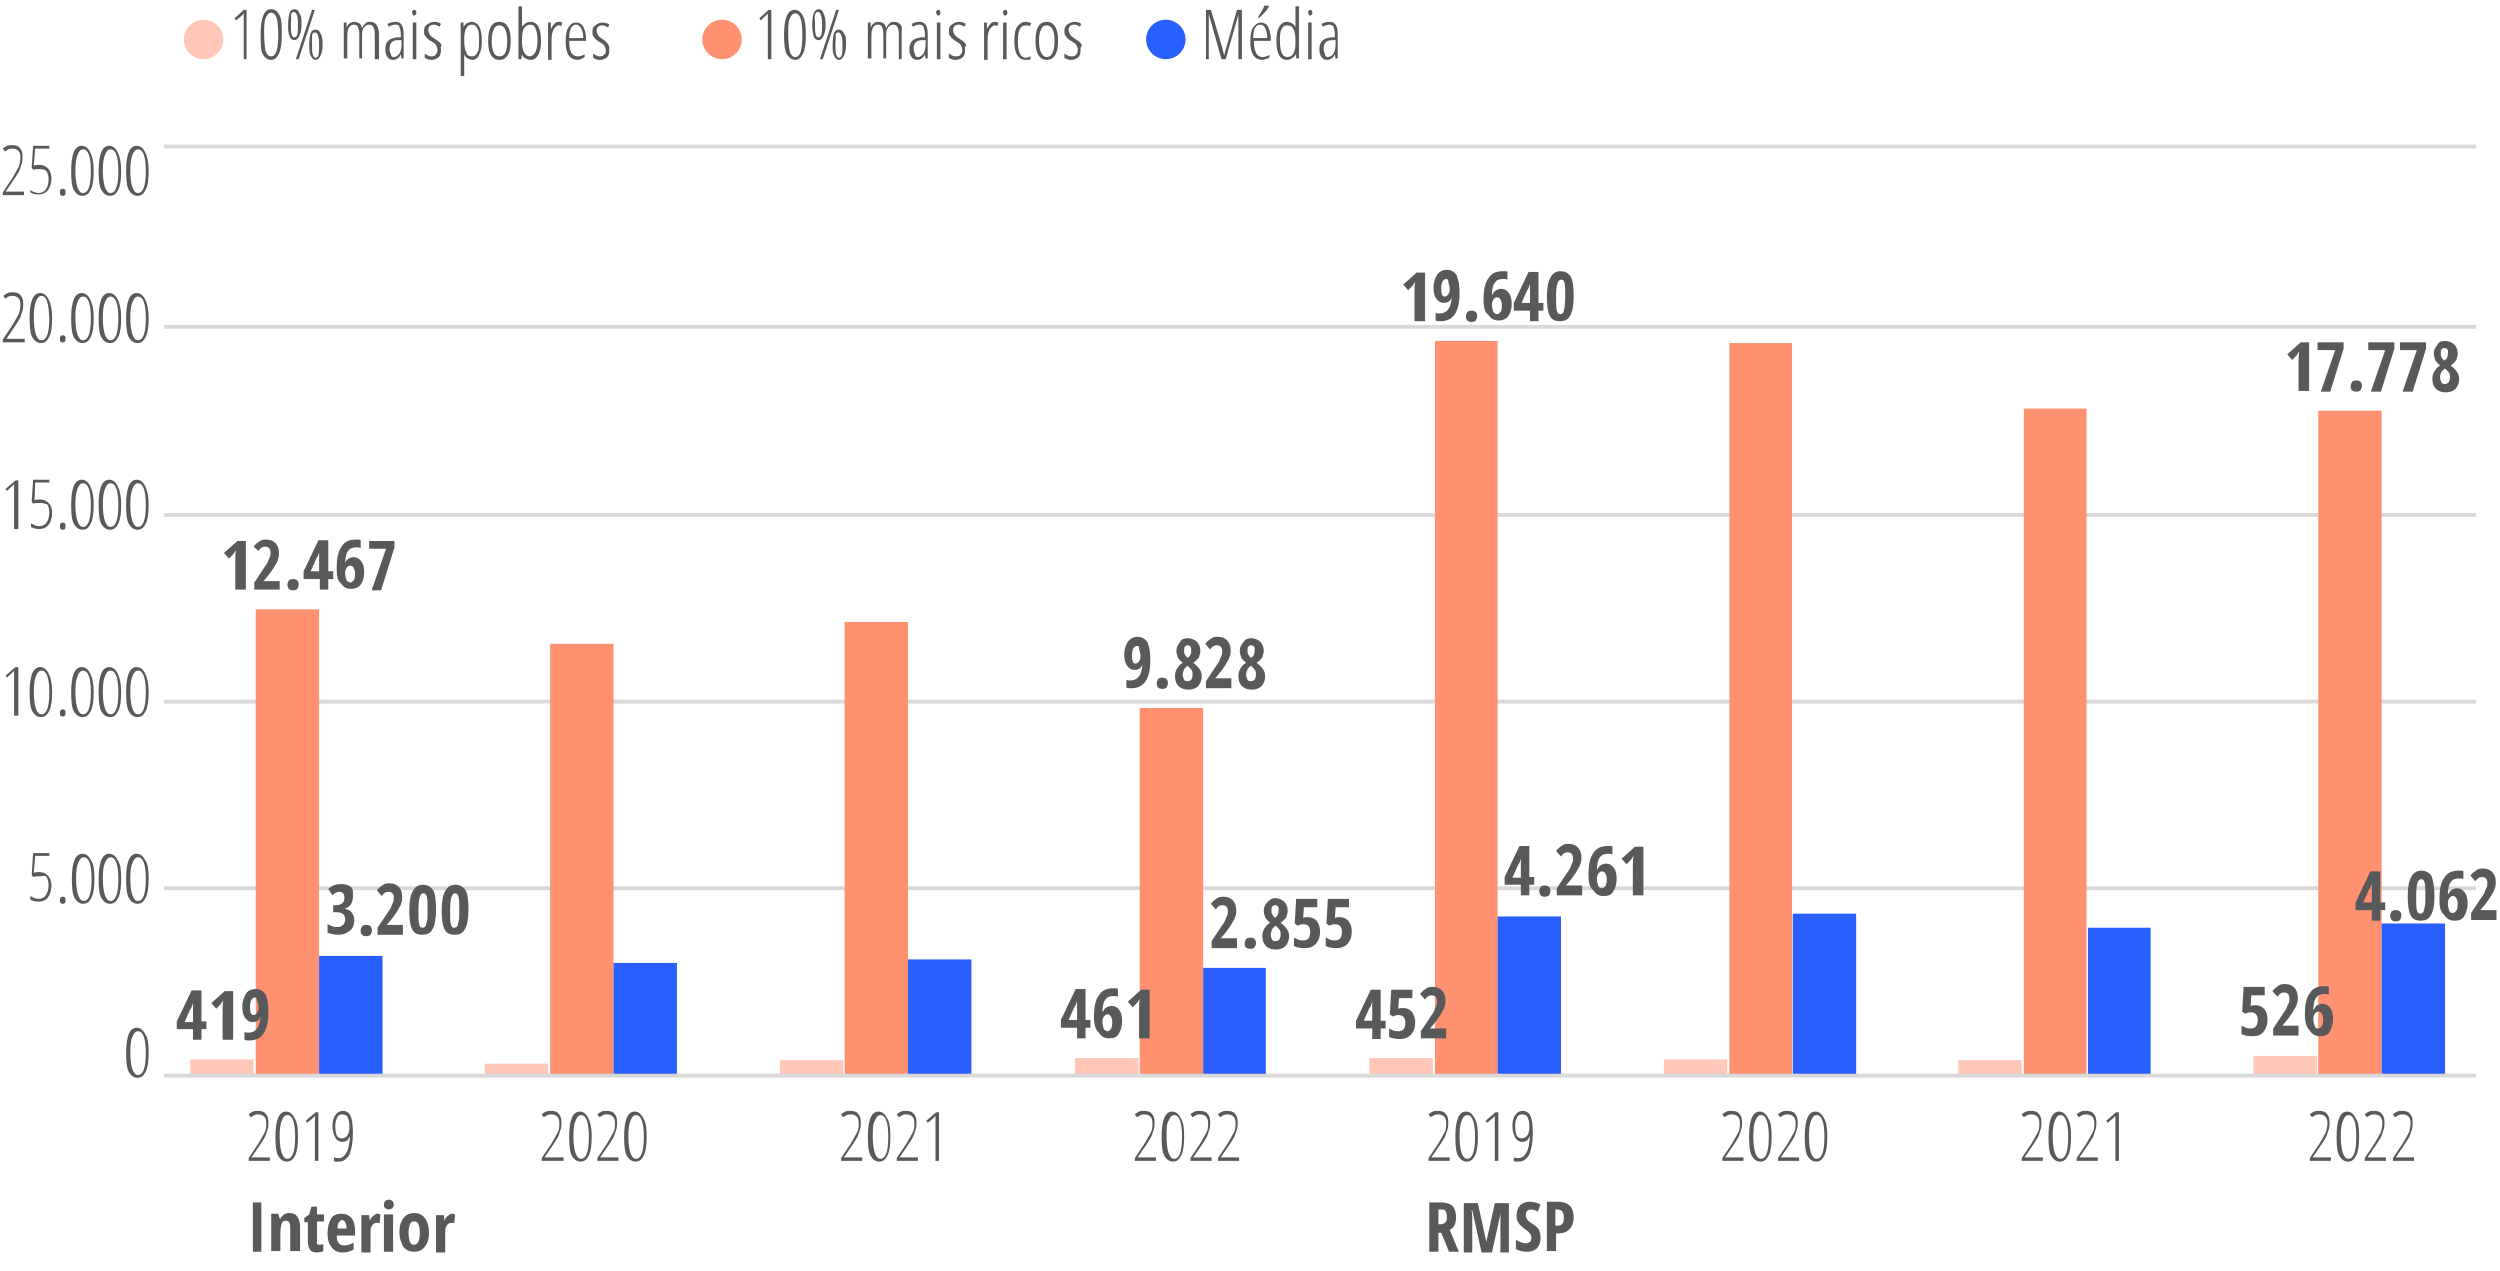 <?xml version="1.0" encoding="UTF-8"?> <svg xmlns="http://www.w3.org/2000/svg" xmlns:xlink="http://www.w3.org/1999/xlink" version="1.1" id="Camada_1" x="0px" y="0px" viewBox="0 0 354.9 180.5" style="enable-background:new 0 0 354.9 180.5;" xml:space="preserve"> <style type="text/css"> .st0{fill:#FF9070;} .st1{fill:#2A5FFF;} .st2{fill:#FFC7B8;} .st3{fill:#58595B;} .st4{fill:none;stroke:#D9D9D9;stroke-width:0.55;stroke-miterlimit:10;} </style> <circle class="st0" cx="102.5" cy="5.6" r="2.8"></circle> <circle class="st1" cx="165.5" cy="5.6" r="2.8"></circle> <circle class="st2" cx="28.9" cy="5.6" r="2.8"></circle> <g> <g> <g> <g> <path class="st3" d="M35.1,8.4h-0.5V3.2c0-0.4,0-0.9,0-1.3c-0.1,0.1-0.2,0.3-0.5,0.5l-0.6,0.5l-0.2-0.3l1.3-1.2h0.4V8.4z"></path> <path class="st3" d="M40,4.9c0,1.2-0.1,2.1-0.4,2.7c-0.3,0.6-0.6,0.9-1.1,0.9c-0.5,0-0.9-0.3-1.2-0.8S37,6.1,37,4.9 c0-2.4,0.5-3.6,1.5-3.6c0.5,0,0.9,0.3,1.2,0.9S40,3.7,40,4.9z M37.5,4.9c0,1,0.1,1.8,0.2,2.4C37.9,7.7,38.1,8,38.5,8 c0.7,0,1-1,1-3.1c0-2.1-0.3-3.1-1-3.1c-0.4,0-0.6,0.3-0.8,0.8C37.5,3,37.5,3.8,37.5,4.9z"></path> <path class="st3" d="M42.8,3.5c0,0.7-0.1,1.2-0.3,1.6c-0.2,0.4-0.4,0.6-0.7,0.6c-0.3,0-0.6-0.2-0.7-0.6 c-0.2-0.4-0.2-0.9-0.2-1.6c0-0.7,0.1-1.2,0.2-1.6s0.4-0.6,0.7-0.6s0.6,0.2,0.7,0.6C42.8,2.2,42.8,2.8,42.8,3.5z M41.3,3.5 c0,0.6,0,1.1,0.1,1.4c0.1,0.3,0.2,0.4,0.4,0.4c0.2,0,0.3-0.1,0.4-0.4c0.1-0.3,0.1-0.8,0.1-1.4c0-1.2-0.2-1.8-0.6-1.8 c-0.2,0-0.3,0.1-0.4,0.4C41.4,2.4,41.3,2.9,41.3,3.5z M44.7,1.4l-2.3,7H42l2.3-7H44.7z M45.8,6.3c0,0.7-0.1,1.2-0.3,1.6 c-0.2,0.4-0.4,0.6-0.7,0.6c-0.3,0-0.5-0.2-0.7-0.6c-0.2-0.4-0.2-0.9-0.2-1.6c0-0.7,0.1-1.3,0.2-1.6s0.4-0.5,0.7-0.5 c0.3,0,0.6,0.2,0.7,0.6C45.7,5,45.8,5.5,45.8,6.3z M44.3,6.3c0,0.6,0,1.1,0.1,1.4c0.1,0.3,0.2,0.5,0.4,0.5 c0.2,0,0.3-0.1,0.4-0.4c0.1-0.3,0.1-0.8,0.1-1.4c0-1.2-0.2-1.8-0.6-1.8c-0.2,0-0.3,0.1-0.4,0.4C44.3,5.2,44.3,5.6,44.3,6.3z"></path> <path class="st3" d="M53.2,8.4V4.8c0-0.9-0.3-1.3-0.8-1.3c-0.3,0-0.6,0.2-0.8,0.5s-0.2,0.8-0.2,1.3v3H51V4.8 c0-0.4-0.1-0.8-0.2-1c-0.1-0.2-0.3-0.3-0.6-0.3c-0.3,0-0.6,0.2-0.7,0.5c-0.2,0.3-0.2,0.8-0.2,1.5v2.8h-0.5V3.2h0.4l0,0.7h0 c0.2-0.5,0.6-0.8,1.1-0.8c0.3,0,0.5,0.1,0.7,0.2s0.3,0.4,0.4,0.7c0.1-0.3,0.3-0.5,0.5-0.7s0.4-0.2,0.7-0.2 c0.4,0,0.7,0.2,0.9,0.5s0.3,0.8,0.3,1.4v3.4H53.2z"></path> <path class="st3" d="M57,8.4l-0.1-0.7h0c-0.2,0.5-0.6,0.8-1.1,0.8c-0.3,0-0.6-0.1-0.8-0.4c-0.2-0.3-0.3-0.6-0.3-1.1 c0-0.5,0.1-0.9,0.4-1.2c0.3-0.3,0.7-0.4,1.2-0.5l0.6,0V4.9c0-0.5-0.1-0.8-0.2-1.1s-0.3-0.3-0.6-0.3c-0.3,0-0.6,0.1-0.9,0.3 L55,3.4c0.4-0.2,0.7-0.3,1.1-0.3c0.4,0,0.7,0.1,0.9,0.4c0.2,0.3,0.3,0.7,0.3,1.3v3.5H57z M55.9,8.1c0.3,0,0.6-0.2,0.8-0.5 c0.2-0.3,0.3-0.8,0.3-1.4V5.7l-0.5,0c-0.4,0-0.7,0.1-0.9,0.3c-0.2,0.2-0.3,0.5-0.3,0.9c0,0.4,0.1,0.6,0.2,0.8 C55.5,8,55.7,8.1,55.9,8.1z"></path> <path class="st3" d="M58.5,1.8c0-0.1,0-0.3,0.1-0.3c0.1-0.1,0.1-0.1,0.2-0.1c0.1,0,0.2,0,0.2,0.1c0.1,0.1,0.1,0.2,0.1,0.3 c0,0.1,0,0.2-0.1,0.3c-0.1,0.1-0.1,0.1-0.2,0.1c-0.1,0-0.2,0-0.2-0.1C58.6,2,58.5,1.9,58.5,1.8z M59.1,8.4h-0.5V3.2h0.5V8.4z"></path> <path class="st3" d="M62.6,7.1c0,0.4-0.1,0.8-0.3,1c-0.2,0.2-0.6,0.4-1,0.4c-0.2,0-0.4,0-0.6-0.1c-0.2-0.1-0.3-0.1-0.4-0.2V7.6 c0.1,0.1,0.3,0.2,0.5,0.3C60.9,8,61.1,8,61.3,8c0.3,0,0.5-0.1,0.6-0.3c0.2-0.2,0.2-0.4,0.2-0.7c0-0.2-0.1-0.4-0.2-0.6 c-0.1-0.2-0.3-0.3-0.6-0.5c-0.4-0.2-0.6-0.4-0.7-0.5c-0.1-0.1-0.2-0.3-0.3-0.4s-0.1-0.4-0.1-0.6c0-0.4,0.1-0.7,0.4-0.9 c0.3-0.2,0.6-0.4,1-0.4c0.4,0,0.8,0.1,1,0.3l-0.2,0.4c-0.3-0.2-0.5-0.3-0.8-0.3c-0.3,0-0.5,0.1-0.6,0.2 c-0.2,0.2-0.2,0.4-0.2,0.6c0,0.2,0.1,0.4,0.2,0.6s0.3,0.3,0.7,0.6c0.3,0.2,0.6,0.4,0.7,0.5s0.2,0.3,0.3,0.4 C62.5,6.7,62.6,6.8,62.6,7.1z"></path> <path class="st3" d="M67.1,8.5c-0.3,0-0.5-0.1-0.7-0.2c-0.2-0.1-0.4-0.3-0.5-0.6h0l0,0.6v2.5h-0.5V3.2h0.4l0,0.7h0 c0.1-0.3,0.3-0.5,0.5-0.6s0.4-0.2,0.6-0.2c1,0,1.5,0.9,1.5,2.7c0,0.9-0.1,1.5-0.4,2C67.9,8.2,67.5,8.5,67.1,8.5z M67,3.5 c-0.4,0-0.7,0.2-0.8,0.5c-0.2,0.3-0.3,0.9-0.3,1.6v0.1c0,0.8,0.1,1.4,0.3,1.7C66.3,7.9,66.6,8,67,8c0.4,0,0.6-0.2,0.8-0.6 C68,7.1,68,6.5,68,5.8C68,5,68,4.5,67.8,4.1C67.6,3.7,67.4,3.5,67,3.5z"></path> <path class="st3" d="M72.5,5.8c0,0.9-0.1,1.5-0.4,2c-0.3,0.5-0.7,0.7-1.2,0.7c-0.5,0-0.9-0.2-1.2-0.7c-0.3-0.5-0.4-1.1-0.4-2 c0-1.8,0.5-2.7,1.6-2.7c0.5,0,0.9,0.2,1.2,0.7C72.4,4.3,72.5,4.9,72.5,5.8z M69.8,5.8c0,0.7,0.1,1.3,0.3,1.7S70.6,8,70.9,8 C71.7,8,72,7.3,72,5.8c0-1.5-0.4-2.2-1.1-2.2c-0.4,0-0.7,0.2-0.8,0.6C69.9,4.5,69.8,5,69.8,5.8z"></path> <path class="st3" d="M75.3,3.1c1,0,1.5,0.9,1.5,2.7c0,0.9-0.1,1.5-0.4,2c-0.3,0.5-0.6,0.7-1.1,0.7c-0.2,0-0.5-0.1-0.7-0.2 c-0.2-0.1-0.4-0.3-0.5-0.6h0l-0.1,0.7h-0.4V0.9h0.5v2.3l0,0.6h0C74.4,3.4,74.8,3.1,75.3,3.1z M75.3,3.5c-0.4,0-0.7,0.2-0.9,0.5 c-0.2,0.3-0.3,0.9-0.3,1.7v0.1c0,1.4,0.4,2.2,1.1,2.2c0.3,0,0.6-0.2,0.8-0.6c0.2-0.4,0.3-0.9,0.3-1.7c0-0.7-0.1-1.3-0.3-1.7 C75.9,3.7,75.7,3.5,75.3,3.5z"></path> <path class="st3" d="M79.3,3.1c0.2,0,0.3,0,0.5,0.1l-0.1,0.5c-0.1,0-0.2-0.1-0.4-0.1c-0.2,0-0.3,0.1-0.5,0.3 c-0.2,0.2-0.3,0.4-0.4,0.8c-0.1,0.3-0.1,0.7-0.1,1.1v2.7h-0.5V3.2h0.4l0,0.9h0C78.6,3.4,78.9,3.1,79.3,3.1z"></path> <path class="st3" d="M82,8.5c-0.5,0-1-0.2-1.3-0.7c-0.3-0.5-0.4-1.1-0.4-1.9c0-0.9,0.1-1.6,0.4-2c0.3-0.5,0.6-0.7,1.1-0.7 c0.4,0,0.8,0.2,1,0.6c0.2,0.4,0.4,1,0.4,1.6v0.4h-2.4c0,0.8,0.1,1.3,0.3,1.7C81.3,7.8,81.6,8,82,8c0.3,0,0.7-0.1,1-0.3v0.4 C82.7,8.3,82.4,8.5,82,8.5z M81.8,3.5c-0.6,0-1,0.6-1,1.9h2c0-0.6-0.1-1-0.3-1.4C82.3,3.7,82.1,3.5,81.8,3.5z"></path> <path class="st3" d="M86.5,7.1c0,0.4-0.1,0.8-0.3,1c-0.2,0.2-0.6,0.4-1,0.4c-0.2,0-0.4,0-0.6-0.1c-0.2-0.1-0.3-0.1-0.4-0.2V7.6 c0.1,0.1,0.3,0.2,0.5,0.3C84.8,8,85,8,85.2,8c0.3,0,0.5-0.1,0.6-0.3C86,7.6,86,7.4,86,7.1c0-0.2-0.1-0.4-0.2-0.6 c-0.1-0.2-0.3-0.3-0.6-0.5c-0.4-0.2-0.6-0.4-0.7-0.5c-0.1-0.1-0.2-0.3-0.3-0.4s-0.1-0.4-0.1-0.6c0-0.4,0.1-0.7,0.4-0.9 c0.3-0.2,0.6-0.4,1-0.4c0.4,0,0.8,0.1,1,0.3l-0.2,0.4c-0.3-0.2-0.5-0.3-0.8-0.3c-0.3,0-0.5,0.1-0.6,0.2 c-0.2,0.2-0.2,0.4-0.2,0.6c0,0.2,0.1,0.4,0.2,0.6s0.3,0.3,0.7,0.6C85.8,5.7,86,5.9,86.1,6s0.2,0.3,0.3,0.4 C86.5,6.7,86.5,6.8,86.5,7.1z"></path> </g> </g> <g> <g> <path class="st3" d="M109.5,8.4H109V3.2c0-0.4,0-0.9,0-1.3c-0.1,0.1-0.2,0.3-0.5,0.5L108,2.9l-0.2-0.3l1.3-1.2h0.4V8.4z"></path> <path class="st3" d="M114.4,4.9c0,1.2-0.1,2.1-0.4,2.7c-0.3,0.6-0.6,0.9-1.1,0.9c-0.5,0-0.9-0.3-1.2-0.8s-0.4-1.5-0.4-2.7 c0-2.4,0.5-3.6,1.5-3.6c0.5,0,0.9,0.3,1.2,0.9S114.4,3.7,114.4,4.9z M111.9,4.9c0,1,0.1,1.8,0.2,2.4c0.2,0.5,0.4,0.8,0.8,0.8 c0.7,0,1-1,1-3.1c0-2.1-0.3-3.1-1-3.1c-0.4,0-0.6,0.3-0.8,0.8C111.9,3,111.9,3.8,111.9,4.9z"></path> <path class="st3" d="M117.2,3.5c0,0.7-0.1,1.2-0.3,1.6c-0.2,0.4-0.4,0.6-0.7,0.6c-0.3,0-0.6-0.2-0.7-0.6s-0.2-0.9-0.2-1.6 c0-0.7,0.1-1.2,0.2-1.6c0.2-0.4,0.4-0.6,0.7-0.6s0.6,0.2,0.7,0.6C117.1,2.2,117.2,2.8,117.2,3.5z M115.7,3.5 c0,0.6,0,1.1,0.1,1.4s0.2,0.4,0.4,0.4c0.2,0,0.3-0.1,0.4-0.4c0.1-0.3,0.1-0.8,0.1-1.4c0-1.2-0.2-1.8-0.6-1.8 c-0.2,0-0.3,0.1-0.4,0.4S115.7,2.9,115.7,3.5z M119.1,1.4l-2.3,7h-0.4l2.3-7H119.1z M120.1,6.3c0,0.7-0.1,1.2-0.3,1.6 c-0.2,0.4-0.4,0.6-0.7,0.6c-0.3,0-0.5-0.2-0.7-0.6c-0.2-0.4-0.2-0.9-0.2-1.6c0-0.7,0.1-1.3,0.2-1.6c0.2-0.4,0.4-0.5,0.7-0.5 c0.3,0,0.6,0.2,0.7,0.6C120.1,5,120.1,5.5,120.1,6.3z M118.6,6.3c0,0.6,0,1.1,0.1,1.4c0.1,0.3,0.2,0.5,0.4,0.5 c0.2,0,0.3-0.1,0.4-0.4s0.1-0.8,0.1-1.4c0-1.2-0.2-1.8-0.6-1.8c-0.2,0-0.3,0.1-0.4,0.4C118.7,5.2,118.6,5.6,118.6,6.3z"></path> <path class="st3" d="M127.6,8.4V4.8c0-0.9-0.3-1.3-0.8-1.3c-0.3,0-0.6,0.2-0.8,0.5s-0.2,0.8-0.2,1.3v3h-0.4V4.8 c0-0.4-0.1-0.8-0.2-1s-0.3-0.3-0.6-0.3c-0.3,0-0.6,0.2-0.7,0.5c-0.2,0.3-0.2,0.8-0.2,1.5v2.8h-0.5V3.2h0.4l0,0.7h0 c0.2-0.5,0.6-0.8,1.1-0.8c0.3,0,0.5,0.1,0.7,0.2s0.3,0.4,0.4,0.7c0.1-0.3,0.3-0.5,0.5-0.7s0.4-0.2,0.7-0.2 c0.4,0,0.7,0.2,0.9,0.5S128,4.3,128,5v3.4H127.6z"></path> <path class="st3" d="M131.4,8.4l-0.1-0.7h0c-0.2,0.5-0.6,0.8-1.1,0.8c-0.3,0-0.6-0.1-0.8-0.4c-0.2-0.3-0.3-0.6-0.3-1.1 c0-0.5,0.1-0.9,0.4-1.2c0.3-0.3,0.7-0.4,1.2-0.5l0.6,0V4.9c0-0.5-0.1-0.8-0.2-1.1c-0.1-0.2-0.3-0.3-0.6-0.3 c-0.3,0-0.6,0.1-0.9,0.3l-0.2-0.4c0.4-0.2,0.7-0.3,1.1-0.3c0.4,0,0.7,0.1,0.9,0.4c0.2,0.3,0.3,0.7,0.3,1.3v3.5H131.4z M130.3,8.1c0.3,0,0.6-0.2,0.8-0.5c0.2-0.3,0.3-0.8,0.3-1.4V5.7l-0.5,0c-0.4,0-0.7,0.1-0.9,0.3c-0.2,0.2-0.3,0.5-0.3,0.9 c0,0.4,0.1,0.6,0.2,0.8C129.9,8,130.1,8.1,130.3,8.1z"></path> <path class="st3" d="M132.9,1.8c0-0.1,0-0.3,0.1-0.3c0.1-0.1,0.1-0.1,0.2-0.1c0.1,0,0.2,0,0.2,0.1c0.1,0.1,0.1,0.2,0.1,0.3 c0,0.1,0,0.2-0.1,0.3c-0.1,0.1-0.1,0.1-0.2,0.1c-0.1,0-0.2,0-0.2-0.1C133,2,132.9,1.9,132.9,1.8z M133.4,8.4H133V3.2h0.5V8.4z"></path> <path class="st3" d="M137,7.1c0,0.4-0.1,0.8-0.3,1c-0.2,0.2-0.6,0.4-1,0.4c-0.2,0-0.4,0-0.6-0.1c-0.2-0.1-0.3-0.1-0.4-0.2V7.6 c0.1,0.1,0.3,0.2,0.5,0.3c0.2,0.1,0.4,0.1,0.6,0.1c0.3,0,0.5-0.1,0.6-0.3c0.2-0.2,0.2-0.4,0.2-0.7c0-0.2-0.1-0.4-0.2-0.6 c-0.1-0.2-0.3-0.3-0.6-0.5c-0.4-0.2-0.6-0.4-0.7-0.5c-0.1-0.1-0.2-0.3-0.3-0.4c-0.1-0.2-0.1-0.4-0.1-0.6c0-0.4,0.1-0.7,0.4-0.9 c0.3-0.2,0.6-0.4,1-0.4c0.4,0,0.8,0.1,1,0.3l-0.2,0.4c-0.3-0.2-0.5-0.3-0.8-0.3c-0.3,0-0.5,0.1-0.6,0.2 c-0.2,0.2-0.2,0.4-0.2,0.6c0,0.2,0.1,0.4,0.2,0.6c0.1,0.2,0.3,0.3,0.7,0.6c0.3,0.2,0.6,0.4,0.7,0.5s0.2,0.3,0.3,0.4 C136.9,6.7,137,6.8,137,7.1z"></path> <path class="st3" d="M141.2,3.1c0.2,0,0.3,0,0.5,0.1l-0.1,0.5c-0.1,0-0.2-0.1-0.4-0.1c-0.2,0-0.3,0.1-0.5,0.3 c-0.2,0.2-0.3,0.4-0.4,0.8c-0.1,0.3-0.1,0.7-0.1,1.1v2.7h-0.5V3.2h0.4l0,0.9h0C140.5,3.4,140.8,3.1,141.2,3.1z"></path> <path class="st3" d="M142.4,1.8c0-0.1,0-0.3,0.1-0.3c0.1-0.1,0.1-0.1,0.2-0.1c0.1,0,0.2,0,0.2,0.1c0.1,0.1,0.1,0.2,0.1,0.3 c0,0.1,0,0.2-0.1,0.3c-0.1,0.1-0.1,0.1-0.2,0.1c-0.1,0-0.2,0-0.2-0.1C142.4,2,142.4,1.9,142.4,1.8z M142.9,8.4h-0.5V3.2h0.5V8.4 z"></path> <path class="st3" d="M145.6,8.5c-0.5,0-0.9-0.2-1.2-0.7c-0.3-0.4-0.4-1.1-0.4-2c0-0.9,0.1-1.6,0.4-2s0.7-0.7,1.2-0.7 c0.3,0,0.6,0.1,0.8,0.2l-0.2,0.4c-0.2-0.1-0.4-0.1-0.6-0.1c-0.8,0-1.1,0.8-1.1,2.3c0,1.5,0.4,2.3,1.1,2.3c0.2,0,0.5-0.1,0.7-0.2 v0.4c-0.1,0.1-0.2,0.1-0.4,0.1C145.8,8.4,145.7,8.5,145.6,8.5z"></path> <path class="st3" d="M150.2,5.8c0,0.9-0.1,1.5-0.4,2c-0.3,0.5-0.7,0.7-1.2,0.7c-0.5,0-0.9-0.2-1.2-0.7c-0.3-0.5-0.4-1.1-0.4-2 c0-1.8,0.5-2.7,1.6-2.7c0.5,0,0.9,0.2,1.2,0.7C150.1,4.3,150.2,4.9,150.2,5.8z M147.5,5.8c0,0.7,0.1,1.3,0.3,1.7 s0.5,0.6,0.8,0.6c0.7,0,1.1-0.8,1.1-2.3c0-1.5-0.4-2.2-1.1-2.2c-0.4,0-0.7,0.2-0.8,0.6C147.6,4.5,147.5,5,147.5,5.8z"></path> <path class="st3" d="M153.4,7.1c0,0.4-0.1,0.8-0.3,1c-0.2,0.2-0.6,0.4-1,0.4c-0.2,0-0.4,0-0.6-0.1c-0.2-0.1-0.3-0.1-0.4-0.2V7.6 c0.1,0.1,0.3,0.2,0.5,0.3c0.2,0.1,0.4,0.1,0.6,0.1c0.3,0,0.5-0.1,0.6-0.3c0.2-0.2,0.2-0.4,0.2-0.7c0-0.2-0.1-0.4-0.2-0.6 c-0.1-0.2-0.3-0.3-0.6-0.5c-0.4-0.2-0.6-0.4-0.7-0.5c-0.1-0.1-0.2-0.3-0.3-0.4c-0.1-0.2-0.1-0.4-0.1-0.6c0-0.4,0.1-0.7,0.4-0.9 c0.3-0.2,0.6-0.4,1-0.4c0.4,0,0.8,0.1,1,0.3l-0.2,0.4c-0.3-0.2-0.5-0.3-0.8-0.3c-0.3,0-0.5,0.1-0.6,0.2 c-0.2,0.2-0.2,0.4-0.2,0.6c0,0.2,0.1,0.4,0.2,0.6c0.1,0.2,0.3,0.3,0.7,0.6c0.3,0.2,0.6,0.4,0.7,0.5s0.2,0.3,0.3,0.4 C153.4,6.7,153.4,6.8,153.4,7.1z"></path> </g> </g> <g> <g> <path class="st3" d="M173.4,8.4L171.6,2h0c0,0.7,0,1.1,0,1.3v5.1h-0.4v-7h0.7l1.6,5.3c0.1,0.5,0.2,0.9,0.3,1.2h0 c0-0.2,0.1-0.6,0.3-1.2l1.5-5.3h0.7v7h-0.5v-5c0-0.2,0-0.6,0-1.3h0l-1.8,6.3H173.4z"></path> <path class="st3" d="M179.2,8.5c-0.5,0-1-0.2-1.3-0.7c-0.3-0.5-0.4-1.1-0.4-1.9c0-0.9,0.1-1.6,0.4-2s0.6-0.7,1.1-0.7 c0.4,0,0.8,0.2,1,0.6c0.2,0.4,0.4,1,0.4,1.6v0.4h-2.4c0,0.8,0.1,1.3,0.3,1.7c0.2,0.4,0.5,0.6,0.9,0.6c0.3,0,0.7-0.1,1-0.3v0.4 C179.9,8.3,179.5,8.5,179.2,8.5z M178.9,3.5c-0.6,0-1,0.6-1,1.9h2c0-0.6-0.1-1-0.3-1.4C179.5,3.7,179.2,3.5,178.9,3.5z M178.6,2.4L178.6,2.4c0.4-0.6,0.7-1.1,0.9-1.6h0.6V1c-0.1,0.2-0.3,0.5-0.6,0.8c-0.3,0.3-0.5,0.5-0.7,0.7H178.6z"></path> <path class="st3" d="M182.7,8.5c-1,0-1.5-0.9-1.5-2.7c0-0.9,0.1-1.5,0.4-2c0.3-0.5,0.6-0.7,1.1-0.7c0.2,0,0.5,0.1,0.7,0.2 c0.2,0.1,0.4,0.3,0.5,0.6h0l0-0.6V0.9h0.5v7.4H184l0-0.7h0c-0.1,0.3-0.3,0.5-0.5,0.6C183.2,8.4,183,8.5,182.7,8.5z M182.8,8.1 c0.4,0,0.6-0.2,0.8-0.5c0.2-0.3,0.3-0.8,0.3-1.5V5.8c0-0.8-0.1-1.4-0.3-1.7c-0.2-0.4-0.5-0.5-0.9-0.5c-0.4,0-0.6,0.2-0.8,0.6 c-0.2,0.4-0.2,1-0.2,1.7c0,0.7,0.1,1.3,0.3,1.7C182.1,7.9,182.4,8.1,182.8,8.1z"></path> <path class="st3" d="M185.7,1.8c0-0.1,0-0.3,0.1-0.3c0.1-0.1,0.1-0.1,0.2-0.1c0.1,0,0.2,0,0.2,0.1c0.1,0.1,0.1,0.2,0.1,0.3 c0,0.1,0,0.2-0.1,0.3c-0.1,0.1-0.1,0.1-0.2,0.1c-0.1,0-0.2,0-0.2-0.1C185.8,2,185.7,1.9,185.7,1.8z M186.2,8.4h-0.5V3.2h0.5V8.4 z"></path> <path class="st3" d="M189.6,8.4l-0.1-0.7h0c-0.2,0.5-0.6,0.8-1.1,0.8c-0.3,0-0.6-0.1-0.8-0.4c-0.2-0.3-0.3-0.6-0.3-1.1 c0-0.5,0.1-0.9,0.4-1.2c0.3-0.3,0.7-0.4,1.2-0.5l0.6,0V4.9c0-0.5-0.1-0.8-0.2-1.1c-0.1-0.2-0.3-0.3-0.6-0.3 c-0.3,0-0.6,0.1-0.9,0.3l-0.2-0.4c0.4-0.2,0.7-0.3,1.1-0.3c0.4,0,0.7,0.1,0.9,0.4c0.2,0.3,0.3,0.7,0.3,1.3v3.5H189.6z M188.5,8.1c0.3,0,0.6-0.2,0.8-0.5c0.2-0.3,0.3-0.8,0.3-1.4V5.7l-0.5,0c-0.4,0-0.7,0.1-0.9,0.3c-0.2,0.2-0.3,0.5-0.3,0.9 c0,0.4,0.1,0.6,0.2,0.8C188.1,8,188.3,8.1,188.5,8.1z"></path> </g> </g> </g> </g> <g> <g> <path class="st3" d="M38.4,164.8h-3.1v-0.4l1.4-2.1c0.4-0.7,0.7-1.2,0.9-1.6s0.2-0.8,0.2-1.3c0-0.4-0.1-0.7-0.3-0.9 c-0.2-0.2-0.5-0.3-0.8-0.3c-0.2,0-0.4,0-0.6,0.1c-0.2,0.1-0.3,0.2-0.5,0.3l-0.3-0.4c0.2-0.2,0.4-0.3,0.6-0.4 c0.2-0.1,0.4-0.1,0.7-0.1c0.5,0,0.9,0.1,1.1,0.4c0.3,0.3,0.4,0.7,0.4,1.2c0,0.3,0,0.7-0.1,1c-0.1,0.3-0.2,0.6-0.3,0.9 s-0.4,0.7-0.7,1.2l-1.3,1.9v0h2.6V164.8z"></path> <path class="st3" d="M42.3,161.3c0,1.2-0.1,2.1-0.4,2.7c-0.3,0.6-0.6,0.9-1.2,0.9c-0.5,0-0.9-0.3-1.2-0.8s-0.4-1.5-0.4-2.7 c0-2.4,0.5-3.6,1.5-3.6c0.5,0,0.9,0.3,1.2,0.9C42.2,159.3,42.3,160.1,42.3,161.3z M39.7,161.3c0,1,0.1,1.8,0.3,2.4 c0.2,0.5,0.4,0.8,0.8,0.8c0.7,0,1.1-1,1.1-3.1c0-2.1-0.4-3.1-1.1-3.1c-0.4,0-0.6,0.3-0.8,0.8C39.8,159.5,39.7,160.3,39.7,161.3z"></path> <path class="st3" d="M45.2,164.8h-0.5v-5.1c0-0.4,0-0.9,0-1.3c-0.1,0.1-0.2,0.3-0.5,0.5l-0.6,0.5l-0.2-0.3l1.4-1.2h0.4V164.8z"></path> <path class="st3" d="M50.1,160.8c0,1.4-0.2,2.4-0.5,3.1c-0.4,0.7-0.9,1-1.5,1c-0.1,0-0.2,0-0.4,0c-0.1,0-0.2,0-0.3-0.1v-0.5 c0.2,0.1,0.4,0.1,0.7,0.1c0.5,0,0.8-0.3,1.1-0.8s0.4-1.3,0.5-2.3h0c-0.1,0.2-0.3,0.4-0.4,0.6c-0.2,0.1-0.4,0.2-0.7,0.2 c-0.4,0-0.8-0.2-1-0.6c-0.2-0.4-0.4-0.9-0.4-1.6c0-0.7,0.1-1.2,0.4-1.6c0.3-0.4,0.6-0.6,1.1-0.6c0.5,0,0.9,0.3,1.1,0.8 S50.1,159.8,50.1,160.8z M48.6,158.2c-0.3,0-0.6,0.1-0.7,0.4c-0.2,0.3-0.3,0.7-0.3,1.3c0,0.6,0.1,1,0.2,1.3 c0.2,0.3,0.4,0.4,0.7,0.4c0.3,0,0.6-0.1,0.8-0.4c0.2-0.3,0.3-0.6,0.3-1.1c0-0.4,0-0.8-0.1-1.1s-0.2-0.6-0.4-0.7 C48.9,158.3,48.8,158.2,48.6,158.2z"></path> </g> </g> <g> <g> <path class="st3" d="M80,164.8h-3.1v-0.4l1.4-2.1c0.4-0.7,0.7-1.2,0.9-1.6s0.2-0.8,0.2-1.3c0-0.4-0.1-0.7-0.3-0.9 c-0.2-0.2-0.5-0.3-0.8-0.3c-0.2,0-0.4,0-0.6,0.1c-0.2,0.1-0.3,0.2-0.5,0.3l-0.3-0.4c0.2-0.2,0.4-0.3,0.6-0.4 c0.2-0.1,0.4-0.1,0.7-0.1c0.5,0,0.9,0.1,1.1,0.4c0.3,0.3,0.4,0.7,0.4,1.2c0,0.3,0,0.7-0.1,1c-0.1,0.3-0.2,0.6-0.3,0.9 s-0.4,0.7-0.7,1.2l-1.3,1.9v0H80V164.8z"></path> <path class="st3" d="M84,161.3c0,1.2-0.1,2.1-0.4,2.7c-0.3,0.6-0.6,0.9-1.2,0.9c-0.5,0-0.9-0.3-1.2-0.8s-0.4-1.5-0.4-2.7 c0-2.4,0.5-3.6,1.5-3.6c0.5,0,0.9,0.3,1.2,0.9C83.8,159.3,84,160.1,84,161.3z M81.4,161.3c0,1,0.1,1.8,0.3,2.4 c0.2,0.5,0.4,0.8,0.8,0.8c0.7,0,1.1-1,1.1-3.1c0-2.1-0.4-3.1-1.1-3.1c-0.4,0-0.6,0.3-0.8,0.8C81.5,159.5,81.4,160.3,81.4,161.3z"></path> <path class="st3" d="M87.9,164.8h-3.1v-0.4l1.4-2.1c0.4-0.7,0.7-1.2,0.9-1.6s0.2-0.8,0.2-1.3c0-0.4-0.1-0.7-0.3-0.9 c-0.2-0.2-0.5-0.3-0.8-0.3c-0.2,0-0.4,0-0.6,0.1c-0.2,0.1-0.3,0.2-0.5,0.3l-0.3-0.4c0.2-0.2,0.4-0.3,0.6-0.4 c0.2-0.1,0.4-0.1,0.7-0.1c0.5,0,0.9,0.1,1.1,0.4c0.3,0.3,0.4,0.7,0.4,1.2c0,0.3,0,0.7-0.1,1c-0.1,0.3-0.2,0.6-0.3,0.9 s-0.4,0.7-0.7,1.2l-1.3,1.9v0h2.6V164.8z"></path> <path class="st3" d="M91.8,161.3c0,1.2-0.1,2.1-0.4,2.7c-0.3,0.6-0.6,0.9-1.2,0.9c-0.5,0-0.9-0.3-1.2-0.8s-0.4-1.5-0.4-2.7 c0-2.4,0.5-3.6,1.5-3.6c0.5,0,0.9,0.3,1.2,0.9C91.7,159.3,91.8,160.1,91.8,161.3z M89.2,161.3c0,1,0.1,1.8,0.3,2.4 c0.2,0.5,0.4,0.8,0.8,0.8c0.7,0,1.1-1,1.1-3.1c0-2.1-0.4-3.1-1.1-3.1c-0.4,0-0.6,0.3-0.8,0.8C89.3,159.5,89.2,160.3,89.2,161.3z"></path> </g> </g> <g> <g> <path class="st3" d="M122.5,164.8h-3.1v-0.4l1.4-2.1c0.4-0.7,0.7-1.2,0.9-1.6s0.2-0.8,0.2-1.3c0-0.4-0.1-0.7-0.3-0.9 c-0.2-0.2-0.5-0.3-0.8-0.3c-0.2,0-0.4,0-0.6,0.1c-0.2,0.1-0.3,0.2-0.5,0.3l-0.3-0.4c0.2-0.2,0.4-0.3,0.6-0.4 c0.2-0.1,0.4-0.1,0.7-0.1c0.5,0,0.9,0.1,1.1,0.4c0.3,0.3,0.4,0.7,0.4,1.2c0,0.3,0,0.7-0.1,1c-0.1,0.3-0.2,0.6-0.3,0.9 s-0.4,0.7-0.7,1.2l-1.3,1.9v0h2.6V164.8z"></path> <path class="st3" d="M126.4,161.3c0,1.2-0.1,2.1-0.4,2.7c-0.3,0.6-0.6,0.9-1.2,0.9c-0.5,0-0.9-0.3-1.2-0.8s-0.4-1.5-0.4-2.7 c0-2.4,0.5-3.6,1.5-3.6c0.5,0,0.9,0.3,1.2,0.9C126.3,159.3,126.4,160.1,126.4,161.3z M123.9,161.3c0,1,0.1,1.8,0.3,2.4 c0.2,0.5,0.4,0.8,0.8,0.8c0.7,0,1.1-1,1.1-3.1c0-2.1-0.4-3.1-1.1-3.1c-0.4,0-0.6,0.3-0.8,0.8C123.9,159.5,123.9,160.3,123.9,161.3 z"></path> <path class="st3" d="M130.4,164.8h-3.1v-0.4l1.4-2.1c0.4-0.7,0.7-1.2,0.9-1.6s0.2-0.8,0.2-1.3c0-0.4-0.1-0.7-0.3-0.9 c-0.2-0.2-0.5-0.3-0.8-0.3c-0.2,0-0.4,0-0.6,0.1c-0.2,0.1-0.3,0.2-0.5,0.3l-0.3-0.4c0.2-0.2,0.4-0.3,0.6-0.4 c0.2-0.1,0.4-0.1,0.7-0.1c0.5,0,0.9,0.1,1.1,0.4c0.3,0.3,0.4,0.7,0.4,1.2c0,0.3,0,0.7-0.1,1c-0.1,0.3-0.2,0.6-0.3,0.9 s-0.4,0.7-0.7,1.2l-1.3,1.9v0h2.6V164.8z"></path> <path class="st3" d="M133.3,164.8h-0.5v-5.1c0-0.4,0-0.9,0-1.3c-0.1,0.1-0.2,0.3-0.5,0.5l-0.6,0.5l-0.2-0.3l1.4-1.2h0.4V164.8z"></path> </g> </g> <g> <g> <path class="st3" d="M164.2,164.8h-3.1v-0.4l1.4-2.1c0.4-0.7,0.7-1.2,0.9-1.6s0.2-0.8,0.2-1.3c0-0.4-0.1-0.7-0.3-0.9 c-0.2-0.2-0.5-0.3-0.8-0.3c-0.2,0-0.4,0-0.6,0.1c-0.2,0.1-0.3,0.2-0.5,0.3l-0.3-0.4c0.2-0.2,0.4-0.3,0.6-0.4 c0.2-0.1,0.4-0.1,0.7-0.1c0.5,0,0.9,0.1,1.1,0.4c0.3,0.3,0.4,0.7,0.4,1.2c0,0.3,0,0.7-0.1,1c-0.1,0.3-0.2,0.6-0.3,0.9 s-0.4,0.7-0.7,1.2l-1.3,1.9v0h2.6V164.8z"></path> <path class="st3" d="M168.1,161.3c0,1.2-0.1,2.1-0.4,2.7c-0.3,0.6-0.6,0.9-1.2,0.9c-0.5,0-0.9-0.3-1.2-0.8s-0.4-1.5-0.4-2.7 c0-2.4,0.5-3.6,1.5-3.6c0.5,0,0.9,0.3,1.2,0.9C168,159.3,168.1,160.1,168.1,161.3z M165.6,161.3c0,1,0.1,1.8,0.3,2.4 c0.2,0.5,0.4,0.8,0.8,0.8c0.7,0,1.1-1,1.1-3.1c0-2.1-0.4-3.1-1.1-3.1c-0.4,0-0.6,0.3-0.8,0.8C165.6,159.5,165.6,160.3,165.6,161.3 z"></path> <path class="st3" d="M172.1,164.8h-3.1v-0.4l1.4-2.1c0.4-0.7,0.7-1.2,0.9-1.6s0.2-0.8,0.2-1.3c0-0.4-0.1-0.7-0.3-0.9 c-0.2-0.2-0.5-0.3-0.8-0.3c-0.2,0-0.4,0-0.6,0.1c-0.2,0.1-0.3,0.2-0.5,0.3l-0.3-0.4c0.2-0.2,0.4-0.3,0.6-0.4 c0.2-0.1,0.4-0.1,0.7-0.1c0.5,0,0.9,0.1,1.1,0.4c0.3,0.3,0.4,0.7,0.4,1.2c0,0.3,0,0.7-0.1,1c-0.1,0.3-0.2,0.6-0.3,0.9 s-0.4,0.7-0.7,1.2l-1.3,1.9v0h2.6V164.8z"></path> <path class="st3" d="M176,164.8h-3.1v-0.4l1.4-2.1c0.4-0.7,0.7-1.2,0.9-1.6s0.2-0.8,0.2-1.3c0-0.4-0.1-0.7-0.3-0.9 c-0.2-0.2-0.5-0.3-0.8-0.3c-0.2,0-0.4,0-0.6,0.1c-0.2,0.1-0.3,0.2-0.5,0.3l-0.3-0.4c0.2-0.2,0.4-0.3,0.6-0.4 c0.2-0.1,0.4-0.1,0.7-0.1c0.5,0,0.9,0.1,1.1,0.4c0.3,0.3,0.4,0.7,0.4,1.2c0,0.3,0,0.7-0.1,1c-0.1,0.3-0.2,0.6-0.3,0.9 s-0.4,0.7-0.7,1.2l-1.3,1.9v0h2.6V164.8z"></path> </g> </g> <g> <g> <path class="st3" d="M205.9,164.8h-3.1v-0.4l1.4-2.1c0.4-0.7,0.7-1.2,0.9-1.6s0.2-0.8,0.2-1.3c0-0.4-0.1-0.7-0.3-0.9 c-0.2-0.2-0.5-0.3-0.8-0.3c-0.2,0-0.4,0-0.6,0.1c-0.2,0.1-0.3,0.2-0.5,0.3l-0.3-0.4c0.2-0.2,0.4-0.3,0.6-0.4 c0.2-0.1,0.4-0.1,0.7-0.1c0.5,0,0.9,0.1,1.1,0.4c0.3,0.3,0.4,0.7,0.4,1.2c0,0.3,0,0.7-0.1,1c-0.1,0.3-0.2,0.6-0.3,0.9 s-0.4,0.7-0.7,1.2l-1.3,1.9v0h2.6V164.8z"></path> <path class="st3" d="M209.8,161.3c0,1.2-0.1,2.1-0.4,2.7c-0.3,0.6-0.6,0.9-1.2,0.9c-0.5,0-0.9-0.3-1.2-0.8s-0.4-1.5-0.4-2.7 c0-2.4,0.5-3.6,1.5-3.6c0.5,0,0.9,0.3,1.2,0.9C209.7,159.3,209.8,160.1,209.8,161.3z M207.2,161.3c0,1,0.1,1.8,0.3,2.4 c0.2,0.5,0.4,0.8,0.8,0.8c0.7,0,1.1-1,1.1-3.1c0-2.1-0.4-3.1-1.1-3.1c-0.4,0-0.6,0.3-0.8,0.8C207.3,159.5,207.2,160.3,207.2,161.3 z"></path> <path class="st3" d="M212.7,164.8h-0.5v-5.1c0-0.4,0-0.9,0-1.3c-0.1,0.1-0.2,0.3-0.5,0.5l-0.6,0.5l-0.2-0.3l1.4-1.2h0.4V164.8z"></path> <path class="st3" d="M217.6,160.8c0,1.4-0.2,2.4-0.5,3.1c-0.4,0.7-0.9,1-1.5,1c-0.1,0-0.2,0-0.4,0c-0.1,0-0.2,0-0.3-0.1v-0.5 c0.2,0.1,0.4,0.1,0.7,0.1c0.5,0,0.8-0.3,1.1-0.8s0.4-1.3,0.5-2.3h0c-0.1,0.2-0.3,0.4-0.4,0.6c-0.2,0.1-0.4,0.2-0.7,0.2 c-0.4,0-0.8-0.2-1-0.6c-0.2-0.4-0.4-0.9-0.4-1.6c0-0.7,0.1-1.2,0.4-1.6c0.3-0.4,0.6-0.6,1.1-0.6c0.5,0,0.9,0.3,1.1,0.8 S217.6,159.8,217.6,160.8z M216.1,158.2c-0.3,0-0.6,0.1-0.7,0.4c-0.2,0.3-0.3,0.7-0.3,1.3c0,0.6,0.1,1,0.2,1.3 c0.2,0.3,0.4,0.4,0.7,0.4c0.3,0,0.6-0.1,0.8-0.4c0.2-0.3,0.3-0.6,0.3-1.1c0-0.4,0-0.8-0.1-1.1s-0.2-0.6-0.4-0.7 C216.5,158.3,216.3,158.2,216.1,158.2z"></path> </g> </g> <g> <g> <path class="st3" d="M247.6,164.8h-3.1v-0.4l1.4-2.1c0.4-0.7,0.7-1.2,0.9-1.6s0.2-0.8,0.2-1.3c0-0.4-0.1-0.7-0.3-0.9 c-0.2-0.2-0.5-0.3-0.8-0.3c-0.2,0-0.4,0-0.6,0.1c-0.2,0.1-0.3,0.2-0.5,0.3l-0.3-0.4c0.2-0.2,0.4-0.3,0.6-0.4 c0.2-0.1,0.4-0.1,0.7-0.1c0.5,0,0.9,0.1,1.1,0.4c0.3,0.3,0.4,0.7,0.4,1.2c0,0.3,0,0.7-0.1,1c-0.1,0.3-0.2,0.6-0.3,0.9 s-0.4,0.7-0.7,1.2l-1.3,1.9v0h2.6V164.8z"></path> <path class="st3" d="M251.5,161.3c0,1.2-0.1,2.1-0.4,2.7c-0.3,0.6-0.6,0.9-1.2,0.9c-0.5,0-0.9-0.3-1.2-0.8s-0.4-1.5-0.4-2.7 c0-2.4,0.5-3.6,1.5-3.6c0.5,0,0.9,0.3,1.2,0.9C251.4,159.3,251.5,160.1,251.5,161.3z M248.9,161.3c0,1,0.1,1.8,0.3,2.4 c0.2,0.5,0.4,0.8,0.8,0.8c0.7,0,1.1-1,1.1-3.1c0-2.1-0.4-3.1-1.1-3.1c-0.4,0-0.6,0.3-0.8,0.8C249,159.5,248.9,160.3,248.9,161.3z"></path> <path class="st3" d="M255.5,164.8h-3.1v-0.4l1.4-2.1c0.4-0.7,0.7-1.2,0.9-1.6s0.2-0.8,0.2-1.3c0-0.4-0.1-0.7-0.3-0.9 c-0.2-0.2-0.5-0.3-0.8-0.3c-0.2,0-0.4,0-0.6,0.1c-0.2,0.1-0.3,0.2-0.5,0.3l-0.3-0.4c0.2-0.2,0.4-0.3,0.6-0.4 c0.2-0.1,0.4-0.1,0.7-0.1c0.5,0,0.9,0.1,1.1,0.4c0.3,0.3,0.4,0.7,0.4,1.2c0,0.3,0,0.7-0.1,1c-0.1,0.3-0.2,0.6-0.3,0.9 s-0.4,0.7-0.7,1.2l-1.3,1.9v0h2.6V164.8z"></path> <path class="st3" d="M259.4,161.3c0,1.2-0.1,2.1-0.4,2.7c-0.3,0.6-0.6,0.9-1.2,0.9c-0.5,0-0.9-0.3-1.2-0.8s-0.4-1.5-0.4-2.7 c0-2.4,0.5-3.6,1.5-3.6c0.5,0,0.9,0.3,1.2,0.9C259.3,159.3,259.4,160.1,259.4,161.3z M256.8,161.3c0,1,0.1,1.8,0.3,2.4 c0.2,0.5,0.4,0.8,0.8,0.8c0.7,0,1.1-1,1.1-3.1c0-2.1-0.4-3.1-1.1-3.1c-0.4,0-0.6,0.3-0.8,0.8C256.9,159.5,256.8,160.3,256.8,161.3 z"></path> </g> </g> <g> <g> <path class="st3" d="M290.1,164.8h-3.1v-0.4l1.4-2.1c0.4-0.7,0.7-1.2,0.9-1.6s0.2-0.8,0.2-1.3c0-0.4-0.1-0.7-0.3-0.9 c-0.2-0.2-0.5-0.3-0.8-0.3c-0.2,0-0.4,0-0.6,0.1c-0.2,0.1-0.3,0.2-0.5,0.3l-0.3-0.4c0.2-0.2,0.4-0.3,0.6-0.4 c0.2-0.1,0.4-0.1,0.7-0.1c0.5,0,0.9,0.1,1.1,0.4c0.3,0.3,0.4,0.7,0.4,1.2c0,0.3,0,0.7-0.1,1c-0.1,0.3-0.2,0.6-0.3,0.9 s-0.4,0.7-0.7,1.2l-1.3,1.9v0h2.6V164.8z"></path> <path class="st3" d="M294,161.3c0,1.2-0.1,2.1-0.4,2.7c-0.3,0.6-0.6,0.9-1.2,0.9c-0.5,0-0.9-0.3-1.2-0.8s-0.4-1.5-0.4-2.7 c0-2.4,0.5-3.6,1.5-3.6c0.5,0,0.9,0.3,1.2,0.9C293.9,159.3,294,160.1,294,161.3z M291.4,161.3c0,1,0.1,1.8,0.3,2.4 c0.2,0.5,0.4,0.8,0.8,0.8c0.7,0,1.1-1,1.1-3.1c0-2.1-0.4-3.1-1.1-3.1c-0.4,0-0.6,0.3-0.8,0.8C291.5,159.5,291.4,160.3,291.4,161.3 z"></path> <path class="st3" d="M297.9,164.8h-3.1v-0.4l1.4-2.1c0.4-0.7,0.7-1.2,0.9-1.6s0.2-0.8,0.2-1.3c0-0.4-0.1-0.7-0.3-0.9 c-0.2-0.2-0.5-0.3-0.8-0.3c-0.2,0-0.4,0-0.6,0.1c-0.2,0.1-0.3,0.2-0.5,0.3l-0.3-0.4c0.2-0.2,0.4-0.3,0.6-0.4 c0.2-0.1,0.4-0.1,0.7-0.1c0.5,0,0.9,0.1,1.1,0.4c0.3,0.3,0.4,0.7,0.4,1.2c0,0.3,0,0.7-0.1,1c-0.1,0.3-0.2,0.6-0.3,0.9 s-0.4,0.7-0.7,1.2l-1.3,1.9v0h2.6V164.8z"></path> <path class="st3" d="M300.8,164.8h-0.5v-5.1c0-0.4,0-0.9,0-1.3c-0.1,0.1-0.2,0.3-0.5,0.5l-0.6,0.5l-0.2-0.3l1.4-1.2h0.4V164.8z"></path> </g> </g> <g> <g> <path class="st3" d="M331,164.8h-3.1v-0.4l1.4-2.1c0.4-0.7,0.7-1.2,0.9-1.6c0.1-0.4,0.2-0.8,0.2-1.3c0-0.4-0.1-0.7-0.3-0.9 c-0.2-0.2-0.5-0.3-0.8-0.3c-0.2,0-0.4,0-0.6,0.1s-0.3,0.2-0.5,0.3l-0.3-0.4c0.2-0.2,0.4-0.3,0.6-0.4c0.2-0.1,0.4-0.1,0.7-0.1 c0.5,0,0.9,0.1,1.1,0.4c0.3,0.3,0.4,0.7,0.4,1.2c0,0.3,0,0.7-0.1,1c-0.1,0.3-0.2,0.6-0.3,0.9s-0.4,0.7-0.7,1.2l-1.3,1.9v0h2.6 V164.8z"></path> <path class="st3" d="M334.9,161.3c0,1.2-0.1,2.1-0.4,2.7c-0.3,0.6-0.6,0.9-1.2,0.9c-0.5,0-0.9-0.3-1.2-0.8s-0.4-1.5-0.4-2.7 c0-2.4,0.5-3.6,1.5-3.6c0.5,0,0.9,0.3,1.2,0.9C334.8,159.3,334.9,160.1,334.9,161.3z M332.3,161.3c0,1,0.1,1.8,0.3,2.4 c0.2,0.5,0.4,0.8,0.8,0.8c0.7,0,1.1-1,1.1-3.1c0-2.1-0.4-3.1-1.1-3.1c-0.4,0-0.6,0.3-0.8,0.8C332.4,159.5,332.3,160.3,332.3,161.3 z"></path> <path class="st3" d="M338.8,164.8h-3.1v-0.4l1.4-2.1c0.4-0.7,0.7-1.2,0.9-1.6c0.1-0.4,0.2-0.8,0.2-1.3c0-0.4-0.1-0.7-0.3-0.9 c-0.2-0.2-0.5-0.3-0.8-0.3c-0.2,0-0.4,0-0.6,0.1s-0.3,0.2-0.5,0.3l-0.3-0.4c0.2-0.2,0.4-0.3,0.6-0.4c0.2-0.1,0.4-0.1,0.7-0.1 c0.5,0,0.9,0.1,1.1,0.4c0.3,0.3,0.4,0.7,0.4,1.2c0,0.3,0,0.7-0.1,1c-0.1,0.3-0.2,0.6-0.3,0.9s-0.4,0.7-0.7,1.2l-1.3,1.9v0h2.6 V164.8z"></path> <path class="st3" d="M342.8,164.8h-3.1v-0.4l1.4-2.1c0.4-0.7,0.7-1.2,0.9-1.6c0.1-0.4,0.2-0.8,0.2-1.3c0-0.4-0.1-0.7-0.3-0.9 c-0.2-0.2-0.5-0.3-0.8-0.3c-0.2,0-0.4,0-0.6,0.1s-0.3,0.2-0.5,0.3l-0.3-0.4c0.2-0.2,0.4-0.3,0.6-0.4c0.2-0.1,0.4-0.1,0.7-0.1 c0.5,0,0.9,0.1,1.1,0.4c0.3,0.3,0.4,0.7,0.4,1.2c0,0.3,0,0.7-0.1,1c-0.1,0.3-0.2,0.6-0.3,0.9s-0.4,0.7-0.7,1.2l-1.3,1.9v0h2.6 V164.8z"></path> </g> </g> <g> <g> <path class="st3" d="M35.9,177.7v-7h1.2v7H35.9z"></path> <path class="st3" d="M41.2,177.7v-3.2c0-0.4,0-0.7-0.1-0.9c-0.1-0.2-0.2-0.3-0.5-0.3c-0.3,0-0.5,0.1-0.6,0.4 c-0.1,0.3-0.2,0.7-0.2,1.4v2.5h-1.3v-5.3h1l0.2,0.7h0.1c0.1-0.2,0.3-0.4,0.5-0.6c0.2-0.1,0.5-0.2,0.8-0.2c0.5,0,0.9,0.2,1.1,0.5 c0.2,0.3,0.4,0.8,0.4,1.4v3.5H41.2z"></path> <path class="st3" d="M45.3,176.7c0.2,0,0.4,0,0.6-0.1v1c-0.2,0.1-0.5,0.2-0.9,0.2c-0.5,0-0.8-0.1-1-0.4s-0.3-0.7-0.3-1.2v-2.7 h-0.5v-0.6l0.7-0.5l0.3-1.1h0.8v1.1h1v1h-1v2.8C44.9,176.5,45,176.7,45.3,176.7z"></path> <path class="st3" d="M48.7,177.8c-0.7,0-1.2-0.2-1.6-0.7c-0.4-0.5-0.6-1.1-0.6-2c0-0.9,0.2-1.6,0.5-2.1c0.3-0.5,0.8-0.7,1.5-0.7 c0.6,0,1,0.2,1.4,0.6c0.3,0.4,0.5,1,0.5,1.8v0.7h-2.6c0,0.5,0.1,0.8,0.3,1.1c0.2,0.2,0.4,0.3,0.8,0.3c0.4,0,0.8-0.1,1.3-0.4v1 C49.8,177.6,49.3,177.8,48.7,177.8z M48.6,173.2c-0.2,0-0.3,0.1-0.5,0.3c-0.1,0.2-0.2,0.5-0.2,0.9h1.3c0-0.4-0.1-0.7-0.2-0.9 C48.9,173.3,48.7,173.2,48.6,173.2z"></path> <path class="st3" d="M53.5,172.3c0.2,0,0.3,0,0.5,0.1l-0.1,1.2c-0.1,0-0.2,0-0.4,0c-0.3,0-0.5,0.1-0.7,0.4s-0.2,0.6-0.2,1.1v2.7 h-1.3v-5.3h1.1l0.1,0.8h0c0.1-0.3,0.3-0.6,0.5-0.7S53.3,172.3,53.5,172.3z"></path> <path class="st3" d="M54.5,171c0-0.2,0.1-0.4,0.2-0.5c0.1-0.1,0.3-0.2,0.5-0.2c0.2,0,0.4,0.1,0.5,0.2s0.2,0.3,0.2,0.5 c0,0.2-0.1,0.4-0.2,0.5s-0.3,0.2-0.5,0.2c-0.2,0-0.4-0.1-0.5-0.2C54.5,171.4,54.5,171.2,54.5,171z M55.8,177.7h-1.3v-5.3h1.3 V177.7z"></path> <path class="st3" d="M60.9,175c0,0.9-0.2,1.5-0.6,2s-0.9,0.7-1.5,0.7c-0.4,0-0.8-0.1-1.1-0.3c-0.3-0.2-0.6-0.5-0.7-1 c-0.2-0.4-0.3-0.9-0.3-1.5c0-0.9,0.2-1.5,0.6-2c0.4-0.5,0.9-0.7,1.5-0.7c0.6,0,1.1,0.2,1.5,0.7S60.9,174.2,60.9,175z M58,175 c0,0.6,0.1,1,0.2,1.3s0.3,0.4,0.6,0.4c0.5,0,0.8-0.6,0.8-1.7c0-0.6-0.1-1-0.2-1.2c-0.1-0.3-0.3-0.4-0.6-0.4 c-0.3,0-0.5,0.1-0.6,0.4S58,174.4,58,175z"></path> <path class="st3" d="M64.1,172.3c0.2,0,0.3,0,0.5,0.1l-0.1,1.2c-0.1,0-0.2,0-0.4,0c-0.3,0-0.5,0.1-0.7,0.4s-0.2,0.6-0.2,1.1v2.7 h-1.3v-5.3h1.1l0.1,0.8h0c0.1-0.3,0.3-0.6,0.5-0.7S63.8,172.3,64.1,172.3z"></path> </g> </g> <g> <g> <path class="st3" d="M204.2,175v2.7h-1.3v-7h1.7c0.7,0,1.3,0.2,1.6,0.5c0.3,0.3,0.5,0.9,0.5,1.6c0,0.9-0.3,1.5-0.9,1.8l1.3,3.1 h-1.4l-1.1-2.7H204.2z M204.2,173.8h0.3c0.3,0,0.5-0.1,0.7-0.3s0.2-0.4,0.2-0.8c0-0.4-0.1-0.6-0.2-0.8c-0.1-0.2-0.4-0.2-0.7-0.2 h-0.3V173.8z"></path> <path class="st3" d="M210.3,177.7l-1.3-5.9h-0.1c0.1,0.5,0.1,0.9,0.1,1.3v4.7h-1.2v-7h2l1.2,5.5h0l1.2-5.5h2v7H213v-4.7 c0-0.4,0-0.8,0.1-1.2h0l-1.3,5.9H210.3z"></path> <path class="st3" d="M218.7,175.7c0,0.7-0.2,1.1-0.5,1.5c-0.3,0.3-0.8,0.5-1.4,0.5c-0.6,0-1.1-0.1-1.6-0.4v-1.3 c0.5,0.3,1,0.5,1.4,0.5c0.2,0,0.4-0.1,0.6-0.2c0.1-0.1,0.2-0.3,0.2-0.6c0-0.2-0.1-0.4-0.2-0.6c-0.2-0.2-0.4-0.4-0.7-0.6 c-0.3-0.2-0.5-0.4-0.7-0.6c-0.2-0.2-0.3-0.4-0.4-0.6c-0.1-0.2-0.1-0.5-0.1-0.8c0-0.6,0.2-1.1,0.5-1.4c0.3-0.3,0.8-0.5,1.3-0.5 c0.5,0,1.1,0.1,1.6,0.4l-0.4,1c-0.2-0.1-0.3-0.2-0.5-0.2c-0.2-0.1-0.3-0.1-0.5-0.1c-0.2,0-0.4,0.1-0.5,0.2 c-0.1,0.1-0.2,0.3-0.2,0.6c0,0.2,0.1,0.4,0.2,0.6c0.1,0.2,0.4,0.4,0.7,0.6c0.5,0.3,0.8,0.6,1,0.9 C218.6,175,218.7,175.3,218.7,175.7z"></path> <path class="st3" d="M223.4,172.8c0,0.7-0.2,1.3-0.6,1.7c-0.4,0.4-0.9,0.6-1.6,0.6h-0.3v2.5h-1.3v-7h1.8 C222.7,170.7,223.4,171.4,223.4,172.8z M220.9,174h0.2c0.3,0,0.6-0.1,0.7-0.3c0.2-0.2,0.2-0.5,0.2-0.9c0-0.4-0.1-0.6-0.2-0.8 c-0.1-0.2-0.4-0.3-0.7-0.3h-0.3V174z"></path> </g> </g> <path class="st4" d="M23.3,126.1h328.2 M23.3,99.6h328.2 M23.3,73.1h328.2 M23.3,46.4h328.2 M23.3,20.8h328.2"></path> <path class="st2" d="M27,150.4h9v2.2h-9V150.4L27,150.4z M68.8,151h9v1.7h-9V151L68.8,151z M110.7,150.5h9v2.1h-9V150.5L110.7,150.5 z M152.6,150.2h9v2.5h-9V150.2L152.6,150.2z M194.4,150.2h9v2.5h-9V150.2L194.4,150.2z M236.2,150.4h9v2.2h-9V150.4L236.2,150.4z M278,150.5h9v2.1h-9V150.5L278,150.5z M319.9,149.9h9v2.8h-9V149.9L319.9,149.9z"></path> <polygon class="st0" points="36.3,86.5 45.3,86.5 45.3,152.7 36.3,152.7 36.3,86.5 "></polygon> <polygon class="st0" points="78.1,91.4 87.1,91.4 87.1,152.7 78.1,152.7 78.1,91.4 "></polygon> <polygon class="st0" points="119.9,88.3 128.9,88.3 128.9,152.7 119.9,152.7 119.9,88.3 "></polygon> <polygon class="st0" points="161.8,100.5 170.8,100.5 170.8,152.7 161.8,152.7 161.8,100.5 "></polygon> <polygon class="st0" points="203.7,48.4 212.6,48.4 212.6,152.7 203.7,152.7 203.7,48.4 "></polygon> <polygon class="st0" points="245.5,48.7 254.4,48.7 254.4,152.7 245.5,152.7 245.5,48.7 "></polygon> <polygon class="st0" points="287.3,58 296.2,58 296.2,152.7 287.3,152.7 287.3,58 "></polygon> <polygon class="st0" points="329.1,58.3 338.1,58.3 338.1,152.7 329.1,152.7 329.1,58.3 "></polygon> <polygon class="st1" points="45.3,135.7 54.3,135.7 54.3,152.7 45.3,152.7 45.3,135.7 "></polygon> <polygon class="st1" points="87.1,136.7 96.1,136.7 96.1,152.7 87.1,152.7 87.1,136.7 "></polygon> <polygon class="st1" points="128.9,136.2 137.9,136.2 137.9,152.7 128.9,152.7 128.9,136.2 "></polygon> <polygon class="st1" points="170.8,137.4 179.7,137.4 179.7,152.7 170.8,152.7 170.8,137.4 "></polygon> <polygon class="st1" points="212.6,130.1 221.6,130.1 221.6,152.7 212.6,152.7 212.6,130.1 "></polygon> <polygon class="st1" points="254.5,129.7 263.5,129.7 263.5,152.7 254.5,152.7 254.5,129.7 "></polygon> <polygon class="st1" points="296.4,131.7 305.3,131.7 305.3,152.7 296.4,152.7 296.4,131.7 "></polygon> <polygon class="st1" points="338.1,131.1 347.1,131.1 347.1,152.7 338.1,152.7 338.1,131.1 "></polygon> <line class="st4" x1="23.3" y1="152.7" x2="351.5" y2="152.7"></line> <g> <g> <path class="st3" d="M29.3,146.1h-0.7v1.5h-1.2v-1.5h-2.3v-1.1l2.1-4.4h1.4v4.4h0.7V146.1z M27.4,145.1v-1.5l0-0.6l0-0.6h0 c-0.1,0.3-0.2,0.7-0.4,0.9l-0.8,1.8H27.4z"></path> <path class="st3" d="M32.9,147.6h-1.3v-4.1c0-0.4,0-1,0.1-1.5c0,0-0.1,0.1-0.2,0.3s-0.4,0.5-0.8,0.9l-0.7-0.8l1.9-1.7h1.2V147.6z"></path> <path class="st3" d="M38.1,143.7c0,2.7-0.9,4-2.7,4c-0.3,0-0.5,0-0.7-0.1v-1.1c0.2,0.1,0.4,0.1,0.6,0.1c0.5,0,0.9-0.2,1.2-0.6 s0.4-0.9,0.5-1.7h0c-0.1,0.2-0.2,0.4-0.4,0.6c-0.2,0.1-0.4,0.2-0.7,0.2c-0.5,0-0.8-0.2-1.1-0.6c-0.3-0.4-0.4-0.9-0.4-1.6 c0-0.7,0.2-1.3,0.5-1.8s0.8-0.7,1.4-0.7c0.6,0,1.1,0.3,1.4,0.8S38.1,142.7,38.1,143.7z M36.2,141.6c-0.2,0-0.3,0.1-0.5,0.3 c-0.1,0.2-0.2,0.5-0.2,1c0,0.4,0,0.7,0.1,0.9c0.1,0.2,0.2,0.3,0.4,0.3c0.2,0,0.3-0.1,0.5-0.3c0.1-0.2,0.2-0.4,0.2-0.7 c0-0.4-0.1-0.8-0.2-1C36.5,141.8,36.4,141.6,36.2,141.6z"></path> </g> </g> <g> <g> <path class="st3" d="M154.8,145.9h-0.7v1.5h-1.2v-1.5h-2.3v-1.1l2.1-4.4h1.4v4.4h0.7V145.9z M152.9,144.8v-1.5l0-0.6l0-0.6h0 c-0.1,0.3-0.2,0.7-0.4,0.9l-0.8,1.8H152.9z"></path> <path class="st3" d="M155.3,144.4c0-1.4,0.2-2.5,0.7-3.1c0.4-0.7,1.1-1,2-1c0.1,0,0.3,0,0.4,0c0.1,0,0.3,0,0.3,0.1v1.1 c-0.2-0.1-0.4-0.1-0.6-0.1c-0.4,0-0.7,0.1-0.9,0.2c-0.2,0.2-0.4,0.4-0.5,0.7c-0.1,0.3-0.2,0.8-0.2,1.3h0.1 c0.1-0.3,0.3-0.5,0.5-0.6c0.2-0.1,0.4-0.2,0.7-0.2c0.5,0,0.8,0.2,1.1,0.6c0.3,0.4,0.4,0.9,0.4,1.6c0,0.7-0.2,1.3-0.5,1.8 s-0.8,0.6-1.4,0.6c-0.6,0-1.1-0.3-1.4-0.8C155.5,146.2,155.3,145.4,155.3,144.4z M157.2,146.4c0.2,0,0.3-0.1,0.5-0.3 c0.1-0.2,0.2-0.5,0.2-1c0-0.4-0.1-0.6-0.2-0.8s-0.3-0.3-0.5-0.3c-0.2,0-0.3,0.1-0.5,0.3c-0.1,0.2-0.2,0.4-0.2,0.7 c0,0.5,0.1,0.8,0.2,1.1C156.9,146.3,157.1,146.4,157.2,146.4z"></path> <path class="st3" d="M163,147.4h-1.3v-4.1c0-0.4,0-1,0.1-1.5c0,0-0.1,0.1-0.2,0.3s-0.4,0.5-0.8,0.9l-0.7-0.8l1.9-1.7h1.2V147.4z"></path> </g> </g> <g> <g> <path class="st3" d="M196.7,146H196v1.5h-1.2V146h-2.3v-1.1l2.1-4.4h1.4v4.4h0.7V146z M194.8,144.9v-1.5l0-0.6l0-0.6h0 c-0.1,0.3-0.2,0.7-0.4,0.9l-0.8,1.8H194.8z"></path> <path class="st3" d="M199.2,143.1c0.5,0,0.9,0.2,1.2,0.5c0.3,0.4,0.5,0.9,0.5,1.5c0,0.8-0.2,1.3-0.6,1.8c-0.4,0.4-0.9,0.6-1.6,0.6 c-0.6,0-1.1-0.1-1.5-0.3V146c0.2,0.1,0.4,0.2,0.6,0.3c0.3,0.1,0.5,0.1,0.7,0.1c0.7,0,1-0.4,1-1.2c0-0.7-0.3-1.1-1-1.1 c-0.3,0-0.5,0.1-0.8,0.2l-0.4-0.3l0.2-3.5h3v1.2h-1.9l-0.1,1.5C198.8,143.1,199,143.1,199.2,143.1z"></path> <path class="st3" d="M205.4,147.4h-3.7v-1l1.2-1.8c0.3-0.5,0.6-0.8,0.7-1.1s0.2-0.5,0.3-0.7c0.1-0.2,0.1-0.4,0.1-0.7 c0-0.3-0.1-0.5-0.2-0.6c-0.1-0.1-0.3-0.2-0.5-0.2c-0.2,0-0.3,0-0.5,0.1s-0.3,0.2-0.5,0.5l-0.7-0.8c0.3-0.4,0.6-0.6,0.9-0.8 s0.6-0.2,0.9-0.2c0.6,0,1,0.2,1.3,0.5s0.5,0.8,0.5,1.4c0,0.3,0,0.5-0.1,0.8c-0.1,0.2-0.1,0.5-0.3,0.7c-0.1,0.2-0.3,0.5-0.4,0.7 c-0.2,0.3-0.6,0.9-1.4,1.8v0h2.3V147.4z"></path> </g> </g> <g> <g> <path class="st3" d="M320.2,142.7c0.5,0,0.9,0.2,1.2,0.5s0.5,0.9,0.5,1.5c0,0.8-0.2,1.3-0.6,1.8s-0.9,0.6-1.6,0.6 c-0.6,0-1.1-0.1-1.5-0.3v-1.2c0.2,0.1,0.4,0.2,0.6,0.3c0.3,0.1,0.5,0.1,0.7,0.1c0.7,0,1-0.4,1-1.2c0-0.7-0.3-1.1-1-1.1 c-0.3,0-0.5,0.1-0.8,0.2l-0.4-0.3l0.2-3.5h3v1.2h-1.9l-0.1,1.5C319.8,142.7,320,142.7,320.2,142.7z"></path> <path class="st3" d="M326.4,147h-3.7v-1l1.2-1.8c0.3-0.5,0.6-0.8,0.7-1.1s0.2-0.5,0.3-0.7c0.1-0.2,0.1-0.4,0.1-0.7 c0-0.3-0.1-0.5-0.2-0.6c-0.1-0.1-0.3-0.2-0.5-0.2c-0.2,0-0.3,0-0.5,0.1c-0.1,0.1-0.3,0.2-0.5,0.5l-0.7-0.8 c0.3-0.4,0.6-0.6,0.9-0.8s0.6-0.2,0.9-0.2c0.6,0,1,0.2,1.3,0.5c0.3,0.3,0.5,0.8,0.5,1.4c0,0.3,0,0.5-0.1,0.8 c-0.1,0.2-0.1,0.5-0.3,0.7c-0.1,0.2-0.3,0.5-0.4,0.7c-0.2,0.3-0.6,0.9-1.4,1.8v0h2.3V147z"></path> <path class="st3" d="M327.2,144.1c0-1.4,0.2-2.5,0.7-3.1c0.4-0.7,1.1-1,2-1c0.1,0,0.3,0,0.4,0s0.3,0,0.3,0.1v1.1 c-0.2-0.1-0.4-0.1-0.6-0.1c-0.4,0-0.7,0.1-0.9,0.2c-0.2,0.2-0.4,0.4-0.5,0.7c-0.1,0.3-0.2,0.8-0.2,1.3h0.1 c0.1-0.3,0.3-0.5,0.5-0.6s0.4-0.2,0.7-0.2c0.5,0,0.8,0.2,1.1,0.6c0.3,0.4,0.4,0.9,0.4,1.6c0,0.7-0.2,1.3-0.5,1.8s-0.8,0.6-1.4,0.6 c-0.6,0-1.1-0.3-1.4-0.8C327.4,145.8,327.2,145.1,327.2,144.1z M329.1,146c0.2,0,0.3-0.1,0.5-0.3c0.1-0.2,0.2-0.5,0.2-1 c0-0.4-0.1-0.6-0.2-0.8c-0.1-0.2-0.3-0.3-0.5-0.3c-0.2,0-0.3,0.1-0.5,0.3c-0.1,0.2-0.2,0.4-0.2,0.7c0,0.5,0.1,0.8,0.2,1.1 S328.9,146,329.1,146z"></path> </g> </g> <g> <g> <path class="st3" d="M34.7,83.7h-1.3v-4.1c0-0.4,0-1,0.1-1.5c0,0-0.1,0.1-0.2,0.3c-0.1,0.2-0.4,0.5-0.8,0.9l-0.7-0.8l1.9-1.7h1.2 V83.7z"></path> <path class="st3" d="M39.8,83.7h-3.7v-1l1.2-1.8c0.3-0.5,0.6-0.8,0.7-1.1s0.2-0.5,0.3-0.7c0.1-0.2,0.1-0.4,0.1-0.7 c0-0.3-0.1-0.5-0.2-0.6c-0.1-0.1-0.3-0.2-0.5-0.2c-0.2,0-0.3,0-0.5,0.1s-0.3,0.2-0.5,0.5L36,77.6c0.3-0.4,0.6-0.6,0.9-0.8 s0.6-0.2,0.9-0.2c0.6,0,1,0.2,1.3,0.5s0.5,0.8,0.5,1.4c0,0.3,0,0.5-0.1,0.8c-0.1,0.2-0.1,0.5-0.3,0.7c-0.1,0.2-0.3,0.5-0.4,0.7 c-0.2,0.3-0.6,0.9-1.4,1.8v0h2.3V83.7z"></path> <path class="st3" d="M40.8,83c0-0.2,0.1-0.4,0.2-0.6c0.1-0.1,0.3-0.2,0.6-0.2s0.5,0.1,0.6,0.2c0.1,0.1,0.2,0.3,0.2,0.6 c0,0.2-0.1,0.4-0.2,0.6c-0.1,0.1-0.3,0.2-0.6,0.2c-0.3,0-0.5-0.1-0.6-0.2S40.8,83.2,40.8,83z"></path> <path class="st3" d="M47.3,82.2h-0.7v1.5h-1.2v-1.5h-2.3v-1.1l2.1-4.4h1.4v4.4h0.7V82.2z M45.3,81.1v-1.5l0-0.6l0-0.6h0 c-0.1,0.3-0.2,0.7-0.4,0.9l-0.8,1.8H45.3z"></path> <path class="st3" d="M47.8,80.7c0-1.4,0.2-2.5,0.7-3.1c0.4-0.7,1.1-1,2-1c0.1,0,0.3,0,0.4,0c0.1,0,0.3,0,0.3,0.1v1.1 c-0.2-0.1-0.4-0.1-0.6-0.1c-0.4,0-0.7,0.1-0.9,0.2c-0.2,0.2-0.4,0.4-0.5,0.7s-0.2,0.8-0.2,1.3H49c0.1-0.3,0.3-0.5,0.5-0.6 c0.2-0.1,0.4-0.2,0.7-0.2c0.5,0,0.8,0.2,1.1,0.6s0.4,0.9,0.4,1.6c0,0.7-0.2,1.3-0.5,1.7s-0.8,0.6-1.4,0.6c-0.6,0-1.1-0.3-1.4-0.8 C47.9,82.5,47.8,81.7,47.8,80.7z M49.7,82.7c0.2,0,0.3-0.1,0.5-0.3s0.2-0.5,0.2-1c0-0.4-0.1-0.6-0.2-0.8s-0.3-0.3-0.5-0.3 c-0.2,0-0.3,0.1-0.5,0.3c-0.1,0.2-0.2,0.4-0.2,0.7c0,0.5,0.1,0.8,0.2,1.1C49.3,82.5,49.5,82.7,49.7,82.7z"></path> <path class="st3" d="M52.8,83.7l2-5.8h-2.4v-1.1H56v0.9l-1.9,6.1H52.8z"></path> </g> </g> <g> <g> <path class="st3" d="M163.3,93.7c0,2.7-0.9,4-2.7,4c-0.3,0-0.5,0-0.7-0.1v-1.1c0.2,0.1,0.4,0.1,0.6,0.1c0.5,0,0.9-0.2,1.2-0.6 s0.4-0.9,0.5-1.7h0c-0.1,0.3-0.2,0.4-0.4,0.6c-0.2,0.1-0.4,0.2-0.7,0.2c-0.5,0-0.8-0.2-1.1-0.6s-0.4-0.9-0.4-1.6 c0-0.7,0.2-1.3,0.5-1.8c0.3-0.4,0.8-0.7,1.4-0.7c0.6,0,1.1,0.3,1.4,0.8C163.2,91.9,163.3,92.7,163.3,93.7z M161.4,91.7 c-0.2,0-0.3,0.1-0.5,0.3c-0.1,0.2-0.2,0.5-0.2,1c0,0.4,0,0.6,0.1,0.9c0.1,0.2,0.2,0.3,0.4,0.3c0.2,0,0.3-0.1,0.5-0.3 c0.1-0.2,0.2-0.4,0.2-0.7c0-0.4-0.1-0.8-0.2-1C161.8,91.8,161.6,91.7,161.4,91.7z"></path> <path class="st3" d="M164.2,97c0-0.2,0.1-0.4,0.2-0.6c0.1-0.1,0.3-0.2,0.6-0.2s0.5,0.1,0.6,0.2c0.1,0.1,0.2,0.3,0.2,0.6 c0,0.2-0.1,0.4-0.2,0.6c-0.1,0.1-0.3,0.2-0.6,0.2c-0.3,0-0.5-0.1-0.6-0.2S164.2,97.2,164.2,97z"></path> <path class="st3" d="M168.6,90.6c0.5,0,1,0.2,1.3,0.5c0.3,0.3,0.5,0.7,0.5,1.3c0,0.3-0.1,0.6-0.2,0.9c-0.2,0.3-0.4,0.5-0.8,0.8 c0.4,0.3,0.7,0.6,0.9,0.9s0.3,0.6,0.3,1c0,0.6-0.2,1-0.5,1.4c-0.3,0.3-0.8,0.5-1.4,0.5c-0.6,0-1.1-0.2-1.4-0.5 c-0.3-0.3-0.5-0.8-0.5-1.4c0-0.4,0.1-0.8,0.3-1.1c0.2-0.3,0.4-0.6,0.8-0.8c-0.3-0.3-0.6-0.5-0.7-0.8c-0.1-0.3-0.2-0.6-0.2-0.9 c0-0.5,0.2-0.9,0.5-1.2C167.6,90.8,168.1,90.6,168.6,90.6z M167.9,95.8c0,0.3,0.1,0.5,0.2,0.7c0.1,0.2,0.3,0.2,0.5,0.2 c0.2,0,0.4-0.1,0.5-0.2c0.1-0.2,0.2-0.4,0.2-0.7c0-0.2,0-0.4-0.1-0.6c-0.1-0.2-0.3-0.4-0.5-0.6l-0.1-0.1c-0.2,0.2-0.4,0.3-0.5,0.5 C168,95.3,167.9,95.5,167.9,95.8z M168.6,91.6c-0.2,0-0.3,0.1-0.4,0.2c-0.1,0.1-0.1,0.3-0.1,0.6c0,0.2,0,0.4,0.1,0.5 c0.1,0.2,0.2,0.3,0.4,0.5c0.2-0.2,0.4-0.3,0.4-0.5c0.1-0.2,0.1-0.3,0.1-0.6C169.1,91.9,169,91.6,168.6,91.6z"></path> <path class="st3" d="M174.9,97.7h-3.7v-1l1.2-1.8c0.3-0.5,0.6-0.8,0.7-1.1s0.2-0.5,0.3-0.7c0.1-0.2,0.1-0.4,0.1-0.7 c0-0.3-0.1-0.5-0.2-0.6c-0.1-0.1-0.3-0.2-0.5-0.2c-0.2,0-0.3,0-0.5,0.1s-0.3,0.2-0.5,0.5l-0.7-0.8c0.3-0.4,0.6-0.6,0.9-0.8 s0.6-0.2,0.9-0.2c0.6,0,1,0.2,1.3,0.5s0.5,0.8,0.5,1.4c0,0.3,0,0.5-0.1,0.8c-0.1,0.2-0.1,0.5-0.3,0.7c-0.1,0.2-0.3,0.5-0.4,0.7 c-0.2,0.3-0.6,0.9-1.4,1.8v0h2.3V97.7z"></path> <path class="st3" d="M177.6,90.6c0.5,0,1,0.2,1.3,0.5c0.3,0.3,0.5,0.7,0.5,1.3c0,0.3-0.1,0.6-0.2,0.9c-0.2,0.3-0.4,0.5-0.8,0.8 c0.4,0.3,0.7,0.6,0.9,0.9s0.3,0.6,0.3,1c0,0.6-0.2,1-0.5,1.4c-0.3,0.3-0.8,0.5-1.4,0.5c-0.6,0-1.1-0.2-1.4-0.5 c-0.3-0.3-0.5-0.8-0.5-1.4c0-0.4,0.1-0.8,0.3-1.1c0.2-0.3,0.4-0.6,0.8-0.8c-0.3-0.3-0.6-0.5-0.7-0.8c-0.1-0.3-0.2-0.6-0.2-0.9 c0-0.5,0.2-0.9,0.5-1.2C176.7,90.8,177.1,90.6,177.6,90.6z M176.9,95.8c0,0.3,0.1,0.5,0.2,0.7c0.1,0.2,0.3,0.2,0.5,0.2 c0.2,0,0.4-0.1,0.5-0.2c0.1-0.2,0.2-0.4,0.2-0.7c0-0.2,0-0.4-0.1-0.6c-0.1-0.2-0.3-0.4-0.5-0.6l-0.1-0.1c-0.2,0.2-0.4,0.3-0.5,0.5 C177,95.3,176.9,95.5,176.9,95.8z M177.6,91.6c-0.2,0-0.3,0.1-0.4,0.2c-0.1,0.1-0.1,0.3-0.1,0.6c0,0.2,0,0.4,0.1,0.5 c0.1,0.2,0.2,0.3,0.4,0.5c0.2-0.2,0.4-0.3,0.4-0.5c0.1-0.2,0.1-0.3,0.1-0.6C178.2,91.9,178,91.6,177.6,91.6z"></path> </g> </g> <g> <g> <path class="st3" d="M202.1,45.6h-1.3v-4.1c0-0.4,0-1,0.1-1.5c0,0-0.1,0.1-0.2,0.3c-0.1,0.2-0.4,0.5-0.8,0.9l-0.7-0.8l1.9-1.7h1.2 V45.6z"></path> <path class="st3" d="M207.2,41.6c0,2.7-0.9,4-2.7,4c-0.3,0-0.5,0-0.7-0.1v-1.1c0.2,0.1,0.4,0.1,0.6,0.1c0.5,0,0.9-0.2,1.2-0.6 s0.4-0.9,0.5-1.7h0c-0.1,0.3-0.2,0.4-0.4,0.6c-0.2,0.1-0.4,0.2-0.7,0.2c-0.5,0-0.8-0.2-1.1-0.6s-0.4-0.9-0.4-1.6 c0-0.7,0.2-1.3,0.5-1.8c0.3-0.4,0.8-0.7,1.4-0.7c0.6,0,1.1,0.3,1.4,0.8C207.1,39.9,207.2,40.6,207.2,41.6z M205.3,39.6 c-0.2,0-0.3,0.1-0.5,0.3c-0.1,0.2-0.2,0.5-0.2,1c0,0.4,0,0.6,0.1,0.9c0.1,0.2,0.2,0.3,0.4,0.3c0.2,0,0.3-0.1,0.5-0.3 c0.1-0.2,0.2-0.4,0.2-0.7c0-0.4-0.1-0.8-0.2-1C205.7,39.8,205.5,39.6,205.3,39.6z"></path> <path class="st3" d="M208.1,44.9c0-0.2,0.1-0.4,0.2-0.6c0.1-0.1,0.3-0.2,0.6-0.2s0.5,0.1,0.6,0.2c0.1,0.1,0.2,0.3,0.2,0.6 c0,0.2-0.1,0.4-0.2,0.6c-0.1,0.1-0.3,0.2-0.6,0.2c-0.3,0-0.5-0.1-0.6-0.2S208.1,45.2,208.1,44.9z"></path> <path class="st3" d="M210.6,42.6c0-1.4,0.2-2.5,0.7-3.1c0.4-0.7,1.1-1,2-1c0.1,0,0.3,0,0.4,0c0.1,0,0.3,0,0.3,0.1v1.1 c-0.2-0.1-0.4-0.1-0.6-0.1c-0.4,0-0.7,0.1-0.9,0.2c-0.2,0.2-0.4,0.4-0.5,0.7s-0.2,0.8-0.2,1.3h0.1c0.1-0.3,0.3-0.5,0.5-0.6 c0.2-0.1,0.4-0.2,0.7-0.2c0.5,0,0.8,0.2,1.1,0.6s0.4,0.9,0.4,1.6c0,0.7-0.2,1.3-0.5,1.7s-0.8,0.6-1.4,0.6c-0.6,0-1.1-0.3-1.4-0.8 C210.8,44.4,210.6,43.6,210.6,42.6z M212.5,44.6c0.2,0,0.3-0.1,0.5-0.3s0.2-0.5,0.2-1c0-0.4-0.1-0.6-0.2-0.8s-0.3-0.3-0.5-0.3 c-0.2,0-0.3,0.1-0.5,0.3c-0.1,0.2-0.2,0.4-0.2,0.7c0,0.5,0.1,0.8,0.2,1.1C212.2,44.5,212.3,44.6,212.5,44.6z"></path> <path class="st3" d="M219.1,44.1h-0.7v1.5h-1.2v-1.5h-2.3v-1.1l2.1-4.4h1.4V43h0.7V44.1z M217.2,43v-1.5l0-0.6l0-0.6h0 c-0.1,0.3-0.2,0.7-0.4,0.9L216,43H217.2z"></path> <path class="st3" d="M223.4,42.1c0,1.3-0.2,2.2-0.5,2.7c-0.3,0.6-0.8,0.8-1.5,0.8s-1.2-0.3-1.4-0.8c-0.3-0.6-0.4-1.5-0.4-2.7 c0-1.3,0.2-2.2,0.5-2.7c0.3-0.6,0.8-0.9,1.4-0.9c0.7,0,1.2,0.3,1.5,0.8C223.3,39.9,223.4,40.8,223.4,42.1z M220.9,42.1 c0,1,0,1.6,0.1,2c0.1,0.3,0.2,0.5,0.5,0.5c0.2,0,0.3-0.1,0.4-0.2c0.1-0.1,0.1-0.4,0.2-0.7c0-0.3,0.1-0.8,0.1-1.5c0-1,0-1.6-0.1-2 s-0.2-0.5-0.5-0.5c-0.2,0-0.4,0.2-0.5,0.5S220.9,41.1,220.9,42.1z"></path> </g> </g> <g> <g> <path class="st3" d="M327.6,55.5h-1.3v-4.1c0-0.4,0-1,0.1-1.5c0,0-0.1,0.1-0.2,0.3c-0.1,0.2-0.4,0.5-0.8,0.9l-0.7-0.8l1.9-1.7h1.2 V55.5z"></path> <path class="st3" d="M329.5,55.5l2-5.8H329v-1.1h3.7v0.9l-1.9,6.1H329.5z"></path> <path class="st3" d="M333.7,54.8c0-0.2,0.1-0.4,0.2-0.6c0.1-0.1,0.3-0.2,0.6-0.2c0.3,0,0.5,0.1,0.6,0.2c0.1,0.1,0.2,0.3,0.2,0.6 c0,0.2-0.1,0.4-0.2,0.6c-0.1,0.1-0.3,0.2-0.6,0.2c-0.3,0-0.5-0.1-0.6-0.2C333.7,55.2,333.7,55.1,333.7,54.8z"></path> <path class="st3" d="M336.6,55.5l2-5.8h-2.4v-1.1h3.7v0.9l-1.9,6.1H336.6z"></path> <path class="st3" d="M341.1,55.5l2-5.8h-2.4v-1.1h3.7v0.9l-1.9,6.1H341.1z"></path> <path class="st3" d="M347.1,48.4c0.5,0,1,0.2,1.3,0.5c0.3,0.3,0.5,0.7,0.5,1.3c0,0.3-0.1,0.6-0.2,0.9c-0.2,0.3-0.4,0.5-0.8,0.8 c0.4,0.3,0.7,0.6,0.9,0.9c0.2,0.3,0.3,0.6,0.3,1c0,0.6-0.2,1-0.5,1.4c-0.3,0.3-0.8,0.5-1.4,0.5c-0.6,0-1.1-0.2-1.4-0.5 c-0.3-0.3-0.5-0.8-0.5-1.4c0-0.4,0.1-0.8,0.3-1.1c0.2-0.3,0.4-0.6,0.8-0.8c-0.3-0.3-0.6-0.5-0.7-0.8c-0.1-0.3-0.2-0.6-0.2-0.9 c0-0.5,0.2-0.9,0.5-1.2C346.1,48.6,346.5,48.4,347.1,48.4z M346.4,53.6c0,0.3,0.1,0.5,0.2,0.7c0.1,0.2,0.3,0.2,0.5,0.2 c0.2,0,0.4-0.1,0.5-0.2c0.1-0.2,0.2-0.4,0.2-0.7c0-0.2,0-0.4-0.1-0.6c-0.1-0.2-0.3-0.4-0.5-0.6l-0.1-0.1c-0.2,0.2-0.4,0.3-0.5,0.5 C346.4,53.1,346.4,53.3,346.4,53.6z M347,49.4c-0.2,0-0.3,0.1-0.4,0.2c-0.1,0.1-0.1,0.3-0.1,0.6c0,0.2,0,0.4,0.1,0.5 c0.1,0.2,0.2,0.3,0.4,0.5c0.2-0.2,0.4-0.3,0.4-0.5c0.1-0.2,0.1-0.3,0.1-0.6C347.6,49.7,347.4,49.4,347,49.4z"></path> </g> </g> <g> <g> <path class="st3" d="M50.1,127.3c0,0.4-0.1,0.8-0.3,1.1s-0.5,0.5-0.9,0.6v0c0.4,0.1,0.8,0.2,1,0.5c0.2,0.3,0.4,0.6,0.4,1.1 c0,0.6-0.2,1.2-0.6,1.5s-0.9,0.6-1.6,0.6c-0.6,0-1.1-0.1-1.6-0.3v-1.2c0.2,0.1,0.4,0.2,0.7,0.3c0.2,0.1,0.5,0.1,0.7,0.1 c0.4,0,0.6-0.1,0.8-0.3c0.2-0.2,0.3-0.4,0.3-0.8c0-0.7-0.4-1-1.3-1h-0.4v-1h0.4c0.4,0,0.7-0.1,0.9-0.3c0.2-0.2,0.3-0.4,0.3-0.8 c0-0.3-0.1-0.5-0.2-0.6c-0.1-0.1-0.3-0.2-0.5-0.2c-0.4,0-0.7,0.2-1,0.5l-0.6-0.9c0.5-0.5,1.1-0.7,1.8-0.7c0.6,0,1,0.1,1.4,0.4 S50.1,126.8,50.1,127.3z"></path> <path class="st3" d="M51.2,132.1c0-0.2,0.1-0.4,0.2-0.6c0.1-0.1,0.3-0.2,0.6-0.2s0.5,0.1,0.6,0.2s0.2,0.3,0.2,0.6 c0,0.2-0.1,0.4-0.2,0.6c-0.1,0.1-0.3,0.2-0.6,0.2c-0.3,0-0.5-0.1-0.6-0.2C51.2,132.5,51.2,132.3,51.2,132.1z"></path> <path class="st3" d="M57.3,132.7h-3.7v-1l1.2-1.8c0.3-0.5,0.6-0.8,0.7-1.1s0.2-0.5,0.3-0.7c0.1-0.2,0.1-0.4,0.1-0.7 c0-0.3-0.1-0.5-0.2-0.6c-0.1-0.1-0.3-0.2-0.5-0.2c-0.2,0-0.3,0-0.5,0.1s-0.3,0.2-0.5,0.5l-0.7-0.8c0.3-0.4,0.6-0.6,0.9-0.8 s0.6-0.2,0.9-0.2c0.6,0,1,0.2,1.3,0.5s0.5,0.8,0.5,1.4c0,0.3,0,0.5-0.1,0.8c-0.1,0.2-0.1,0.5-0.3,0.7c-0.1,0.2-0.3,0.5-0.4,0.7 c-0.2,0.3-0.6,0.9-1.4,1.8v0h2.3V132.7z"></path> <path class="st3" d="M61.9,129.2c0,1.3-0.2,2.2-0.5,2.7c-0.3,0.6-0.8,0.8-1.5,0.8s-1.2-0.3-1.4-0.8c-0.3-0.6-0.4-1.5-0.4-2.7 c0-1.3,0.2-2.2,0.5-2.7c0.3-0.6,0.8-0.9,1.4-0.9c0.7,0,1.2,0.3,1.5,0.8S61.9,128,61.9,129.2z M59.4,129.2c0,1,0,1.6,0.1,2 s0.2,0.5,0.5,0.5c0.2,0,0.3-0.1,0.4-0.2c0.1-0.1,0.1-0.4,0.2-0.7s0.1-0.8,0.1-1.5c0-1,0-1.6-0.1-2c-0.1-0.3-0.2-0.5-0.5-0.5 c-0.2,0-0.4,0.2-0.5,0.5C59.5,127.6,59.4,128.3,59.4,129.2z"></path> <path class="st3" d="M66.5,129.2c0,1.3-0.2,2.2-0.5,2.7c-0.3,0.6-0.8,0.8-1.5,0.8s-1.2-0.3-1.4-0.8c-0.3-0.6-0.4-1.5-0.4-2.7 c0-1.3,0.2-2.2,0.5-2.7c0.3-0.6,0.8-0.9,1.4-0.9c0.7,0,1.2,0.3,1.5,0.8S66.5,128,66.5,129.2z M63.9,129.2c0,1,0,1.6,0.1,2 s0.2,0.5,0.5,0.5c0.2,0,0.3-0.1,0.4-0.2c0.1-0.1,0.1-0.4,0.2-0.7s0.1-0.8,0.1-1.5c0-1,0-1.6-0.1-2c-0.1-0.3-0.2-0.5-0.5-0.5 c-0.2,0-0.4,0.2-0.5,0.5C64,127.6,63.9,128.3,63.9,129.2z"></path> </g> </g> <g> <g> <path class="st3" d="M175.7,134.6H172v-1l1.2-1.8c0.3-0.5,0.6-0.8,0.7-1.1s0.2-0.5,0.3-0.7c0.1-0.2,0.1-0.4,0.1-0.7 c0-0.3-0.1-0.5-0.2-0.6c-0.1-0.1-0.3-0.2-0.5-0.2c-0.2,0-0.3,0-0.5,0.1s-0.3,0.2-0.5,0.5l-0.7-0.8c0.3-0.4,0.6-0.6,0.9-0.8 s0.6-0.2,0.9-0.2c0.6,0,1,0.2,1.3,0.5s0.5,0.8,0.5,1.4c0,0.3,0,0.5-0.1,0.8c-0.1,0.2-0.1,0.5-0.3,0.7c-0.1,0.2-0.3,0.5-0.4,0.7 c-0.2,0.3-0.6,0.9-1.4,1.8v0h2.3V134.6z"></path> <path class="st3" d="M176.7,133.9c0-0.2,0.1-0.4,0.2-0.6c0.1-0.1,0.3-0.2,0.6-0.2s0.5,0.1,0.6,0.2s0.2,0.3,0.2,0.6 c0,0.2-0.1,0.4-0.2,0.6c-0.1,0.1-0.3,0.2-0.6,0.2c-0.3,0-0.5-0.1-0.6-0.2C176.7,134.4,176.7,134.2,176.7,133.9z"></path> <path class="st3" d="M181,127.5c0.5,0,1,0.2,1.3,0.5s0.5,0.7,0.5,1.3c0,0.3-0.1,0.6-0.2,0.9c-0.2,0.3-0.4,0.5-0.8,0.8 c0.4,0.3,0.7,0.6,0.9,0.9s0.3,0.6,0.3,1c0,0.6-0.2,1-0.5,1.4c-0.3,0.3-0.8,0.5-1.4,0.5c-0.6,0-1.1-0.2-1.4-0.5 c-0.3-0.3-0.5-0.8-0.5-1.4c0-0.4,0.1-0.8,0.3-1.1c0.2-0.3,0.4-0.6,0.8-0.8c-0.3-0.3-0.6-0.5-0.7-0.8c-0.1-0.3-0.2-0.6-0.2-0.9 c0-0.5,0.2-0.9,0.5-1.2S180.5,127.5,181,127.5z M180.4,132.7c0,0.3,0.1,0.5,0.2,0.7c0.1,0.2,0.3,0.2,0.5,0.2 c0.2,0,0.4-0.1,0.5-0.2c0.1-0.2,0.2-0.4,0.2-0.7c0-0.2,0-0.4-0.1-0.6c-0.1-0.2-0.3-0.4-0.5-0.6l-0.1-0.1c-0.2,0.2-0.4,0.3-0.5,0.5 S180.4,132.5,180.4,132.7z M181,128.5c-0.2,0-0.3,0.1-0.4,0.2c-0.1,0.1-0.1,0.3-0.1,0.6c0,0.2,0,0.4,0.1,0.5 c0.1,0.2,0.2,0.3,0.4,0.5c0.2-0.2,0.4-0.3,0.4-0.5c0.1-0.2,0.1-0.3,0.1-0.6C181.6,128.8,181.4,128.5,181,128.5z"></path> <path class="st3" d="M185.7,130.2c0.5,0,0.9,0.2,1.2,0.5c0.3,0.4,0.5,0.9,0.5,1.5c0,0.8-0.2,1.3-0.6,1.8c-0.4,0.4-0.9,0.6-1.6,0.6 c-0.6,0-1.1-0.1-1.5-0.3v-1.2c0.2,0.1,0.4,0.2,0.6,0.3c0.3,0.1,0.5,0.1,0.7,0.1c0.7,0,1-0.4,1-1.2c0-0.7-0.3-1.1-1-1.1 c-0.3,0-0.5,0.1-0.8,0.2l-0.4-0.3l0.2-3.5h3v1.2h-1.9l-0.1,1.5C185.2,130.2,185.4,130.2,185.7,130.2z"></path> <path class="st3" d="M190.2,130.2c0.5,0,0.9,0.2,1.2,0.5c0.3,0.4,0.5,0.9,0.5,1.5c0,0.8-0.2,1.3-0.6,1.8c-0.4,0.4-0.9,0.6-1.6,0.6 c-0.6,0-1.1-0.1-1.5-0.3v-1.2c0.2,0.1,0.4,0.2,0.6,0.3c0.3,0.1,0.5,0.1,0.7,0.1c0.7,0,1-0.4,1-1.2c0-0.7-0.3-1.1-1-1.1 c-0.3,0-0.5,0.1-0.8,0.2l-0.4-0.3l0.2-3.5h3v1.2h-1.9l-0.1,1.5C189.7,130.2,190,130.2,190.2,130.2z"></path> </g> </g> <g> <g> <path class="st3" d="M217.8,125.6h-0.7v1.5h-1.2v-1.5h-2.3v-1.1l2.1-4.4h1.4v4.4h0.7V125.6z M215.9,124.6v-1.5l0-0.6l0-0.6h0 c-0.1,0.3-0.2,0.7-0.4,0.9l-0.8,1.8H215.9z"></path> <path class="st3" d="M218.5,126.5c0-0.2,0.1-0.4,0.2-0.6c0.1-0.1,0.3-0.2,0.6-0.2s0.5,0.1,0.6,0.2s0.2,0.3,0.2,0.6 c0,0.2-0.1,0.4-0.2,0.6c-0.1,0.1-0.3,0.2-0.6,0.2c-0.3,0-0.5-0.1-0.6-0.2C218.6,126.9,218.5,126.7,218.5,126.5z"></path> <path class="st3" d="M224.7,127.1H221v-1l1.2-1.8c0.3-0.5,0.6-0.8,0.7-1.1s0.2-0.5,0.3-0.7c0.1-0.2,0.1-0.4,0.1-0.7 c0-0.3-0.1-0.5-0.2-0.6c-0.1-0.1-0.3-0.2-0.5-0.2c-0.2,0-0.3,0-0.5,0.1s-0.3,0.2-0.5,0.5l-0.7-0.8c0.3-0.4,0.6-0.6,0.9-0.8 s0.6-0.2,0.9-0.2c0.6,0,1,0.2,1.3,0.5s0.5,0.8,0.5,1.4c0,0.3,0,0.5-0.1,0.8c-0.1,0.2-0.1,0.5-0.3,0.7c-0.1,0.2-0.3,0.5-0.4,0.7 c-0.2,0.3-0.6,0.9-1.4,1.8v0h2.3V127.1z"></path> <path class="st3" d="M225.5,124.2c0-1.4,0.2-2.5,0.7-3.1c0.4-0.7,1.1-1,2-1c0.1,0,0.3,0,0.4,0c0.1,0,0.3,0,0.3,0.1v1.1 c-0.2-0.1-0.4-0.1-0.6-0.1c-0.4,0-0.7,0.1-0.9,0.2c-0.2,0.2-0.4,0.4-0.5,0.7c-0.1,0.3-0.2,0.8-0.2,1.3h0.1 c0.1-0.3,0.3-0.5,0.5-0.6c0.2-0.1,0.4-0.2,0.7-0.2c0.5,0,0.8,0.2,1.1,0.6c0.3,0.4,0.4,0.9,0.4,1.6c0,0.7-0.2,1.3-0.5,1.8 s-0.8,0.6-1.4,0.6c-0.6,0-1.1-0.3-1.4-0.8C225.6,125.9,225.5,125.2,225.5,124.2z M227.4,126.1c0.2,0,0.3-0.1,0.5-0.3 c0.1-0.2,0.2-0.5,0.2-1c0-0.4-0.1-0.6-0.2-0.8s-0.3-0.3-0.5-0.3c-0.2,0-0.3,0.1-0.5,0.3c-0.1,0.2-0.2,0.4-0.2,0.7 c0,0.5,0.1,0.8,0.2,1.1C227,126,227.2,126.1,227.4,126.1z"></path> <path class="st3" d="M233.1,127.1h-1.3V123c0-0.4,0-1,0.1-1.5c0,0-0.1,0.1-0.2,0.3s-0.4,0.5-0.8,0.9l-0.7-0.8l1.9-1.7h1.2V127.1z"></path> </g> </g> <g> <g> <path class="st3" d="M338.6,129.2h-0.7v1.5h-1.2v-1.5h-2.3v-1.1l2.1-4.4h1.4v4.4h0.7V129.2z M336.7,128.1v-1.5l0-0.6l0-0.6h0 c-0.1,0.3-0.2,0.7-0.4,0.9l-0.8,1.8H336.7z"></path> <path class="st3" d="M339.3,130c0-0.2,0.1-0.4,0.2-0.6c0.1-0.1,0.3-0.2,0.6-0.2c0.3,0,0.5,0.1,0.6,0.2s0.2,0.3,0.2,0.6 c0,0.2-0.1,0.4-0.2,0.6c-0.1,0.1-0.3,0.2-0.6,0.2c-0.3,0-0.5-0.1-0.6-0.2C339.4,130.4,339.3,130.2,339.3,130z"></path> <path class="st3" d="M345.6,127.2c0,1.3-0.2,2.2-0.5,2.7c-0.3,0.6-0.8,0.8-1.5,0.8s-1.2-0.3-1.4-0.8c-0.3-0.6-0.4-1.5-0.4-2.7 c0-1.3,0.2-2.2,0.5-2.7c0.3-0.6,0.8-0.9,1.4-0.9c0.7,0,1.2,0.3,1.5,0.8C345.4,125,345.6,125.9,345.6,127.2z M343,127.2 c0,1,0,1.6,0.1,2s0.2,0.5,0.5,0.5c0.2,0,0.3-0.1,0.4-0.2c0.1-0.1,0.1-0.4,0.2-0.7s0.1-0.8,0.1-1.5c0-1,0-1.6-0.1-2 c-0.1-0.3-0.2-0.5-0.5-0.5c-0.2,0-0.4,0.2-0.5,0.5C343.1,125.5,343,126.2,343,127.2z"></path> <path class="st3" d="M346.3,127.7c0-1.4,0.2-2.5,0.7-3.1c0.4-0.7,1.1-1,2-1c0.1,0,0.3,0,0.4,0s0.3,0,0.3,0.1v1.1 c-0.2-0.1-0.4-0.1-0.6-0.1c-0.4,0-0.7,0.1-0.9,0.2c-0.2,0.2-0.4,0.4-0.5,0.7c-0.1,0.3-0.2,0.8-0.2,1.3h0.1 c0.1-0.3,0.3-0.5,0.5-0.6s0.4-0.2,0.7-0.2c0.5,0,0.8,0.2,1.1,0.6c0.3,0.4,0.4,0.9,0.4,1.6c0,0.7-0.2,1.3-0.5,1.8s-0.8,0.6-1.4,0.6 c-0.6,0-1.1-0.3-1.4-0.8C346.4,129.4,346.3,128.7,346.3,127.7z M348.2,129.6c0.2,0,0.3-0.1,0.5-0.3c0.1-0.2,0.2-0.5,0.2-1 c0-0.4-0.1-0.6-0.2-0.8c-0.1-0.2-0.3-0.3-0.5-0.3c-0.2,0-0.3,0.1-0.5,0.3c-0.1,0.2-0.2,0.4-0.2,0.7c0,0.5,0.1,0.8,0.2,1.1 S348,129.6,348.2,129.6z"></path> <path class="st3" d="M354.5,130.6h-3.7v-1l1.2-1.8c0.3-0.5,0.6-0.8,0.7-1.1s0.2-0.5,0.3-0.7c0.1-0.2,0.1-0.4,0.1-0.7 c0-0.3-0.1-0.5-0.2-0.6c-0.1-0.1-0.3-0.2-0.5-0.2c-0.2,0-0.3,0-0.5,0.1c-0.1,0.1-0.3,0.2-0.5,0.5l-0.7-0.8 c0.3-0.4,0.6-0.6,0.9-0.8s0.6-0.2,0.9-0.2c0.6,0,1,0.2,1.3,0.5c0.3,0.3,0.5,0.8,0.5,1.4c0,0.3,0,0.5-0.1,0.8 c-0.1,0.2-0.1,0.5-0.3,0.7c-0.1,0.2-0.3,0.5-0.4,0.7c-0.2,0.3-0.6,0.9-1.4,1.8v0h2.3V130.6z"></path> </g> </g> <g> <g> <path class="st3" d="M21.1,149.4c0,1.2-0.1,2.1-0.4,2.7c-0.3,0.6-0.6,0.9-1.2,0.9c-0.5,0-0.9-0.3-1.2-0.8s-0.4-1.5-0.4-2.7 c0-2.4,0.5-3.6,1.5-3.6c0.5,0,0.9,0.3,1.2,0.9C21,147.3,21.1,148.2,21.1,149.4z M18.5,149.4c0,1,0.1,1.8,0.3,2.4 c0.2,0.5,0.4,0.8,0.8,0.8c0.7,0,1.1-1,1.1-3.1c0-2.1-0.4-3.1-1.1-3.1c-0.4,0-0.6,0.3-0.8,0.8C18.6,147.5,18.5,148.3,18.5,149.4z"></path> </g> </g> <g> <g> <path class="st3" d="M5.7,124.4c-0.3,0-0.7,0-1,0.1l-0.2-0.3l0.2-3.1H7v0.4h-2l-0.2,2.4c0.3-0.1,0.6-0.1,0.8-0.1 c0.5,0,0.9,0.2,1.2,0.5c0.3,0.3,0.5,0.8,0.5,1.4c0,0.7-0.2,1.3-0.5,1.7c-0.3,0.4-0.8,0.6-1.3,0.6c-0.5,0-0.9-0.1-1.2-0.3v-0.5 c0.4,0.2,0.7,0.4,1.2,0.4c0.4,0,0.8-0.2,1-0.5c0.2-0.3,0.4-0.8,0.4-1.4c0-0.5-0.1-0.9-0.3-1.2S6.1,124.4,5.7,124.4z"></path> <path class="st3" d="M8.5,127.8c0-0.3,0.1-0.5,0.4-0.5c0.1,0,0.2,0,0.3,0.1s0.1,0.2,0.1,0.4c0,0.2,0,0.3-0.1,0.4 c-0.1,0.1-0.2,0.1-0.3,0.1C8.6,128.3,8.5,128.1,8.5,127.8z"></path> <path class="st3" d="M13.4,124.7c0,1.2-0.1,2.1-0.4,2.7c-0.3,0.6-0.6,0.9-1.2,0.9c-0.5,0-0.9-0.3-1.2-0.8s-0.4-1.5-0.4-2.7 c0-2.4,0.5-3.6,1.5-3.6c0.5,0,0.9,0.3,1.2,0.9C13.3,122.6,13.4,123.5,13.4,124.7z M10.8,124.7c0,1,0.1,1.8,0.3,2.4 c0.2,0.5,0.4,0.8,0.8,0.8c0.7,0,1.1-1,1.1-3.1c0-2.1-0.4-3.1-1.1-3.1c-0.4,0-0.6,0.3-0.8,0.8C10.9,122.9,10.8,123.6,10.8,124.7z"></path> <path class="st3" d="M17.2,124.7c0,1.2-0.1,2.1-0.4,2.7c-0.3,0.6-0.6,0.9-1.2,0.9c-0.5,0-0.9-0.3-1.2-0.8s-0.4-1.5-0.4-2.7 c0-2.4,0.5-3.6,1.5-3.6c0.5,0,0.9,0.3,1.2,0.9C17.1,122.6,17.2,123.5,17.2,124.7z M14.6,124.7c0,1,0.1,1.8,0.3,2.4 c0.2,0.5,0.4,0.8,0.8,0.8c0.7,0,1.1-1,1.1-3.1c0-2.1-0.4-3.1-1.1-3.1c-0.4,0-0.6,0.3-0.8,0.8C14.7,122.9,14.6,123.6,14.6,124.7z"></path> <path class="st3" d="M21.1,124.7c0,1.2-0.1,2.1-0.4,2.7c-0.3,0.6-0.6,0.9-1.2,0.9c-0.5,0-0.9-0.3-1.2-0.8s-0.4-1.5-0.4-2.7 c0-2.4,0.5-3.6,1.5-3.6c0.5,0,0.9,0.3,1.2,0.9C21,122.6,21.1,123.5,21.1,124.7z M18.5,124.7c0,1,0.1,1.8,0.3,2.4 c0.2,0.5,0.4,0.8,0.8,0.8c0.7,0,1.1-1,1.1-3.1c0-2.1-0.4-3.1-1.1-3.1c-0.4,0-0.6,0.3-0.8,0.8C18.6,122.9,18.5,123.6,18.5,124.7z"></path> </g> </g> <g> <g> <path class="st3" d="M2.5,101.6H2v-5.1c0-0.4,0-0.9,0-1.3c-0.1,0.1-0.2,0.3-0.5,0.5L1,96.2l-0.2-0.3l1.4-1.2h0.4V101.6z"></path> <path class="st3" d="M7.4,98.2c0,1.2-0.1,2.1-0.4,2.7c-0.3,0.6-0.6,0.9-1.2,0.9c-0.5,0-0.9-0.3-1.2-0.8s-0.4-1.5-0.4-2.7 c0-2.4,0.5-3.6,1.5-3.6c0.5,0,0.9,0.3,1.2,0.9S7.4,97,7.4,98.2z M4.8,98.2c0,1,0.1,1.8,0.3,2.4c0.2,0.5,0.4,0.8,0.8,0.8 c0.7,0,1.1-1,1.1-3.1c0-2.1-0.4-3.1-1.1-3.1c-0.4,0-0.6,0.3-0.8,0.8S4.8,97.1,4.8,98.2z"></path> <path class="st3" d="M8.5,101.2c0-0.3,0.1-0.5,0.4-0.5c0.1,0,0.2,0,0.3,0.1s0.1,0.2,0.1,0.4c0,0.2,0,0.3-0.1,0.4s-0.2,0.1-0.3,0.1 C8.6,101.7,8.5,101.6,8.5,101.2z"></path> <path class="st3" d="M13.3,98.2c0,1.2-0.1,2.1-0.4,2.7c-0.3,0.6-0.6,0.9-1.2,0.9c-0.5,0-0.9-0.3-1.2-0.8s-0.4-1.5-0.4-2.7 c0-2.4,0.5-3.6,1.5-3.6c0.5,0,0.9,0.3,1.2,0.9S13.3,97,13.3,98.2z M10.7,98.2c0,1,0.1,1.8,0.3,2.4c0.2,0.5,0.4,0.8,0.8,0.8 c0.7,0,1.1-1,1.1-3.1c0-2.1-0.4-3.1-1.1-3.1c-0.4,0-0.6,0.3-0.8,0.8S10.7,97.1,10.7,98.2z"></path> <path class="st3" d="M17.2,98.2c0,1.2-0.1,2.1-0.4,2.7c-0.3,0.6-0.6,0.9-1.2,0.9c-0.5,0-0.9-0.3-1.2-0.8s-0.4-1.5-0.4-2.7 c0-2.4,0.5-3.6,1.5-3.6c0.5,0,0.9,0.3,1.2,0.9S17.2,97,17.2,98.2z M14.6,98.2c0,1,0.1,1.8,0.3,2.4c0.2,0.5,0.4,0.8,0.8,0.8 c0.7,0,1.1-1,1.1-3.1c0-2.1-0.4-3.1-1.1-3.1c-0.4,0-0.6,0.3-0.8,0.8S14.6,97.1,14.6,98.2z"></path> <path class="st3" d="M21.1,98.2c0,1.2-0.1,2.1-0.4,2.7c-0.3,0.6-0.6,0.9-1.2,0.9c-0.5,0-0.9-0.3-1.2-0.8s-0.4-1.5-0.4-2.7 c0-2.4,0.5-3.6,1.5-3.6c0.5,0,0.9,0.3,1.2,0.9S21.1,97,21.1,98.2z M18.5,98.2c0,1,0.1,1.8,0.3,2.4c0.2,0.5,0.4,0.8,0.8,0.8 c0.7,0,1.1-1,1.1-3.1c0-2.1-0.4-3.1-1.1-3.1c-0.4,0-0.6,0.3-0.8,0.8S18.5,97.1,18.5,98.2z"></path> </g> </g> <g> <g> <path class="st3" d="M2.5,75.1H2V70c0-0.4,0-0.9,0-1.3c-0.1,0.1-0.2,0.3-0.5,0.5L1,69.7l-0.2-0.3l1.4-1.2h0.4V75.1z"></path> <path class="st3" d="M5.7,71.4c-0.3,0-0.7,0-1,0.1l-0.2-0.3l0.2-3.1H7v0.4h-2L4.9,71c0.3-0.1,0.6-0.1,0.8-0.1 c0.5,0,0.9,0.2,1.2,0.5c0.3,0.3,0.5,0.8,0.5,1.4c0,0.7-0.2,1.3-0.5,1.7c-0.3,0.4-0.8,0.6-1.3,0.6c-0.5,0-0.9-0.1-1.2-0.3v-0.5 c0.4,0.2,0.7,0.4,1.2,0.4c0.4,0,0.8-0.2,1-0.5c0.2-0.3,0.4-0.8,0.4-1.4c0-0.5-0.1-0.9-0.3-1.2C6.4,71.5,6.1,71.4,5.7,71.4z"></path> <path class="st3" d="M8.5,74.7c0-0.3,0.1-0.5,0.4-0.5c0.1,0,0.2,0,0.3,0.1s0.1,0.2,0.1,0.4c0,0.2,0,0.3-0.1,0.4S9,75.2,8.9,75.2 C8.6,75.2,8.5,75,8.5,74.7z"></path> <path class="st3" d="M13.3,71.6c0,1.2-0.1,2.1-0.4,2.7c-0.3,0.6-0.6,0.9-1.2,0.9c-0.5,0-0.9-0.3-1.2-0.8s-0.4-1.5-0.4-2.7 c0-2.4,0.5-3.6,1.5-3.6c0.5,0,0.9,0.3,1.2,0.9S13.3,70.4,13.3,71.6z M10.7,71.6c0,1,0.1,1.8,0.3,2.4c0.2,0.5,0.4,0.8,0.8,0.8 c0.7,0,1.1-1,1.1-3.1c0-2.1-0.4-3.1-1.1-3.1c-0.4,0-0.6,0.3-0.8,0.8S10.7,70.6,10.7,71.6z"></path> <path class="st3" d="M17.2,71.6c0,1.2-0.1,2.1-0.4,2.7c-0.3,0.6-0.6,0.9-1.2,0.9c-0.5,0-0.9-0.3-1.2-0.8s-0.4-1.5-0.4-2.7 c0-2.4,0.5-3.6,1.5-3.6c0.5,0,0.9,0.3,1.2,0.9S17.2,70.4,17.2,71.6z M14.6,71.6c0,1,0.1,1.8,0.3,2.4c0.2,0.5,0.4,0.8,0.8,0.8 c0.7,0,1.1-1,1.1-3.1c0-2.1-0.4-3.1-1.1-3.1c-0.4,0-0.6,0.3-0.8,0.8S14.6,70.6,14.6,71.6z"></path> <path class="st3" d="M21.1,71.6c0,1.2-0.1,2.1-0.4,2.7c-0.3,0.6-0.6,0.9-1.2,0.9c-0.5,0-0.9-0.3-1.2-0.8s-0.4-1.5-0.4-2.7 c0-2.4,0.5-3.6,1.5-3.6c0.5,0,0.9,0.3,1.2,0.9S21.1,70.4,21.1,71.6z M18.5,71.6c0,1,0.1,1.8,0.3,2.4c0.2,0.5,0.4,0.8,0.8,0.8 c0.7,0,1.1-1,1.1-3.1c0-2.1-0.4-3.1-1.1-3.1c-0.4,0-0.6,0.3-0.8,0.8S18.5,70.6,18.5,71.6z"></path> </g> </g> <g> <g> <path class="st3" d="M3.5,48.6H0.4v-0.4l1.4-2.1c0.4-0.7,0.7-1.2,0.9-1.6c0.1-0.4,0.2-0.8,0.2-1.3c0-0.4-0.1-0.7-0.3-0.9 s-0.5-0.3-0.8-0.3c-0.2,0-0.4,0-0.6,0.1c-0.2,0.1-0.3,0.2-0.5,0.3L0.5,42c0.2-0.2,0.4-0.3,0.6-0.4c0.2-0.1,0.4-0.1,0.7-0.1 c0.5,0,0.9,0.1,1.1,0.4c0.3,0.3,0.4,0.7,0.4,1.2c0,0.3,0,0.7-0.1,1c-0.1,0.3-0.2,0.6-0.3,0.9c-0.1,0.3-0.4,0.7-0.7,1.2l-1.3,1.9v0 h2.6V48.6z"></path> <path class="st3" d="M7.4,45.1c0,1.2-0.1,2.1-0.4,2.7c-0.3,0.6-0.6,0.9-1.2,0.9c-0.5,0-0.9-0.3-1.2-0.8s-0.4-1.5-0.4-2.7 c0-2.4,0.5-3.6,1.5-3.6c0.5,0,0.9,0.3,1.2,0.9S7.4,43.9,7.4,45.1z M4.8,45.1c0,1,0.1,1.8,0.3,2.4c0.2,0.5,0.4,0.8,0.8,0.8 c0.7,0,1.1-1,1.1-3.1C6.9,43,6.6,42,5.9,42c-0.4,0-0.6,0.3-0.8,0.8S4.8,44,4.8,45.1z"></path> <path class="st3" d="M8.5,48.1c0-0.3,0.1-0.5,0.4-0.5c0.1,0,0.2,0,0.3,0.1s0.1,0.2,0.1,0.4c0,0.2,0,0.3-0.1,0.4S9,48.6,8.9,48.6 C8.6,48.6,8.5,48.5,8.5,48.1z"></path> <path class="st3" d="M13.3,45.1c0,1.2-0.1,2.1-0.4,2.7c-0.3,0.6-0.6,0.9-1.2,0.9c-0.5,0-0.9-0.3-1.2-0.8s-0.4-1.5-0.4-2.7 c0-2.4,0.5-3.6,1.5-3.6c0.5,0,0.9,0.3,1.2,0.9S13.3,43.9,13.3,45.1z M10.7,45.1c0,1,0.1,1.8,0.3,2.4c0.2,0.5,0.4,0.8,0.8,0.8 c0.7,0,1.1-1,1.1-3.1c0-2.1-0.4-3.1-1.1-3.1c-0.4,0-0.6,0.3-0.8,0.8S10.7,44,10.7,45.1z"></path> <path class="st3" d="M17.2,45.1c0,1.2-0.1,2.1-0.4,2.7c-0.3,0.6-0.6,0.9-1.2,0.9c-0.5,0-0.9-0.3-1.2-0.8s-0.4-1.5-0.4-2.7 c0-2.4,0.5-3.6,1.5-3.6c0.5,0,0.9,0.3,1.2,0.9S17.2,43.9,17.2,45.1z M14.6,45.1c0,1,0.1,1.8,0.3,2.4c0.2,0.5,0.4,0.8,0.8,0.8 c0.7,0,1.1-1,1.1-3.1c0-2.1-0.4-3.1-1.1-3.1c-0.4,0-0.6,0.3-0.8,0.8S14.6,44,14.6,45.1z"></path> <path class="st3" d="M21.1,45.1c0,1.2-0.1,2.1-0.4,2.7c-0.3,0.6-0.6,0.9-1.2,0.9c-0.5,0-0.9-0.3-1.2-0.8s-0.4-1.5-0.4-2.7 c0-2.4,0.5-3.6,1.5-3.6c0.5,0,0.9,0.3,1.2,0.9S21.1,43.9,21.1,45.1z M18.5,45.1c0,1,0.1,1.8,0.3,2.4c0.2,0.5,0.4,0.8,0.8,0.8 c0.7,0,1.1-1,1.1-3.1c0-2.1-0.4-3.1-1.1-3.1c-0.4,0-0.6,0.3-0.8,0.8S18.5,44,18.5,45.1z"></path> </g> </g> <g> <g> <path class="st3" d="M3.5,27.7H0.4v-0.4l1.4-2.1c0.4-0.7,0.7-1.2,0.9-1.6c0.1-0.4,0.2-0.8,0.2-1.3c0-0.4-0.1-0.7-0.3-0.9 s-0.5-0.3-0.8-0.3c-0.2,0-0.4,0-0.6,0.1c-0.2,0.1-0.3,0.2-0.5,0.3l-0.3-0.4c0.2-0.2,0.4-0.3,0.6-0.4c0.2-0.1,0.4-0.1,0.7-0.1 c0.5,0,0.9,0.1,1.1,0.4c0.3,0.3,0.4,0.7,0.4,1.2c0,0.3,0,0.7-0.1,1c-0.1,0.3-0.2,0.6-0.3,0.9c-0.1,0.3-0.4,0.7-0.7,1.2l-1.3,1.9v0 h2.6V27.7z"></path> <path class="st3" d="M5.7,24c-0.3,0-0.7,0-1,0.1l-0.2-0.3l0.2-3.1H7v0.4h-2l-0.2,2.4c0.3-0.1,0.6-0.1,0.8-0.1 c0.5,0,0.9,0.2,1.2,0.5c0.3,0.3,0.5,0.8,0.5,1.4c0,0.7-0.2,1.3-0.5,1.7c-0.3,0.4-0.8,0.6-1.3,0.6c-0.5,0-0.9-0.1-1.2-0.3V27 c0.4,0.2,0.7,0.4,1.2,0.4c0.4,0,0.8-0.2,1-0.5c0.2-0.3,0.4-0.8,0.4-1.4c0-0.5-0.1-0.9-0.3-1.2C6.4,24.1,6.1,24,5.7,24z"></path> <path class="st3" d="M8.5,27.3c0-0.3,0.1-0.5,0.4-0.5c0.1,0,0.2,0,0.3,0.1s0.1,0.2,0.1,0.4c0,0.2,0,0.3-0.1,0.4S9,27.8,8.9,27.8 C8.6,27.8,8.5,27.6,8.5,27.3z"></path> <path class="st3" d="M13.3,24.2c0,1.2-0.1,2.1-0.4,2.7c-0.3,0.6-0.6,0.9-1.2,0.9c-0.5,0-0.9-0.3-1.2-0.8s-0.4-1.5-0.4-2.7 c0-2.4,0.5-3.6,1.5-3.6c0.5,0,0.9,0.3,1.2,0.9S13.3,23,13.3,24.2z M10.7,24.2c0,1,0.1,1.8,0.3,2.4c0.2,0.5,0.4,0.8,0.8,0.8 c0.7,0,1.1-1,1.1-3.1c0-2.1-0.4-3.1-1.1-3.1c-0.4,0-0.6,0.3-0.8,0.8S10.7,23.2,10.7,24.2z"></path> <path class="st3" d="M17.2,24.2c0,1.2-0.1,2.1-0.4,2.7c-0.3,0.6-0.6,0.9-1.2,0.9c-0.5,0-0.9-0.3-1.2-0.8s-0.4-1.5-0.4-2.7 c0-2.4,0.5-3.6,1.5-3.6c0.5,0,0.9,0.3,1.2,0.9S17.2,23,17.2,24.2z M14.6,24.2c0,1,0.1,1.8,0.3,2.4c0.2,0.5,0.4,0.8,0.8,0.8 c0.7,0,1.1-1,1.1-3.1c0-2.1-0.4-3.1-1.1-3.1c-0.4,0-0.6,0.3-0.8,0.8S14.6,23.2,14.6,24.2z"></path> <path class="st3" d="M21.1,24.2c0,1.2-0.1,2.1-0.4,2.7c-0.3,0.6-0.6,0.9-1.2,0.9c-0.5,0-0.9-0.3-1.2-0.8s-0.4-1.5-0.4-2.7 c0-2.4,0.5-3.6,1.5-3.6c0.5,0,0.9,0.3,1.2,0.9S21.1,23,21.1,24.2z M18.5,24.2c0,1,0.1,1.8,0.3,2.4c0.2,0.5,0.4,0.8,0.8,0.8 c0.7,0,1.1-1,1.1-3.1c0-2.1-0.4-3.1-1.1-3.1c-0.4,0-0.6,0.3-0.8,0.8S18.5,23.2,18.5,24.2z"></path> </g> </g> </svg> 